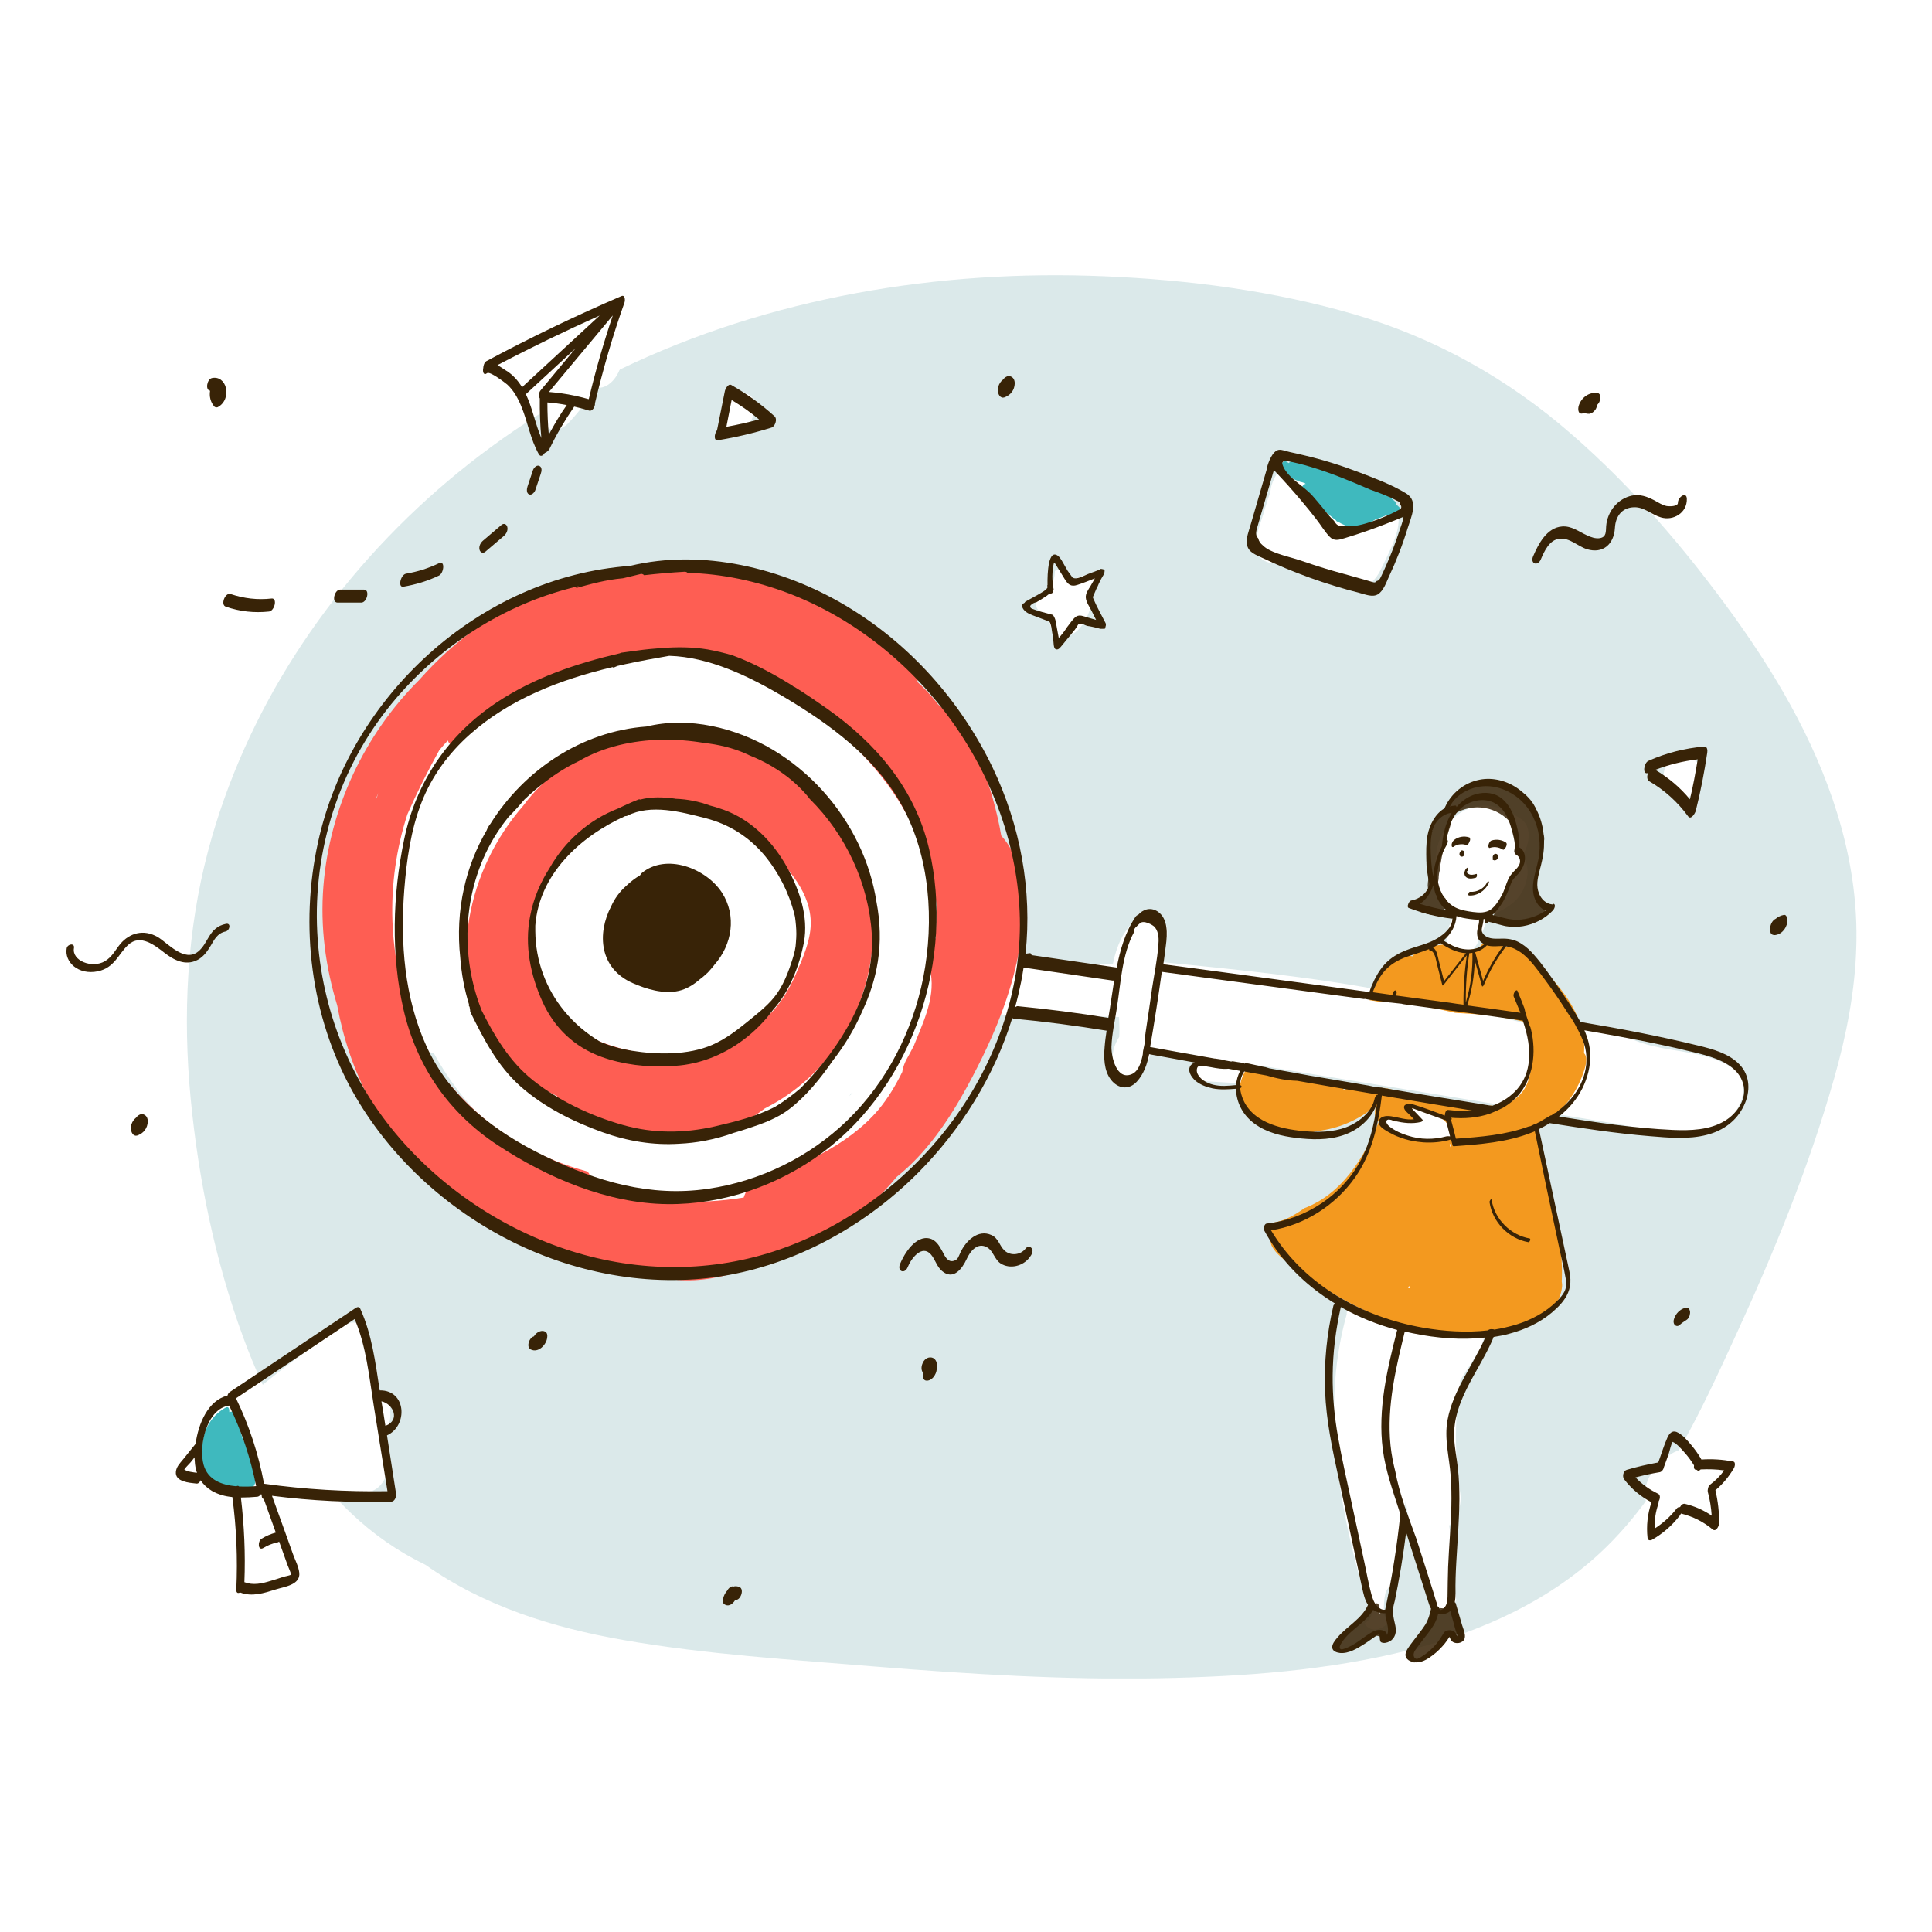 <svg xmlns="http://www.w3.org/2000/svg" width="640" height="640" viewBox="0 0 640 640" fill="none"><rect x="0" y="0" width="640" height="640" fill="#333333" stroke="none"/><g clip-path="url(#clip0)"><rect width="640" height="640" fill="white"></rect><g clip-path="url(#clip1)"><path opacity="0.2" d="M610.042 274.383C603.087 248.904 589.823 225.677 574.497 204.316C558.785 182.505 541.013 161.594 520.665 143.901C499.673 125.564 475.655 112.052 448.868 104.203C422.081 96.353 393.748 92.686 365.866 91.528C311.068 89.212 255.111 98.412 205.465 122.347C161.807 143.386 123.88 176.071 97.736 216.927C84.922 236.937 75.07 258.812 68.953 281.782C61.87 308.547 60.518 336.407 63.158 363.88C65.734 390.646 71.271 417.668 80.544 442.954C88.4 464.379 99.604 485.354 116.281 501.246C123.558 508.195 131.864 513.986 140.944 518.361C160.261 532.065 183.249 539.207 206.431 543.261C233.991 548.086 262.194 549.759 290.076 552.075C321.242 554.584 352.537 556.515 383.832 555.936C411.649 555.421 439.917 553.426 467.026 546.542C490.98 540.43 514.29 529.942 532.127 512.442C552.024 492.947 564.001 466.31 575.463 441.346C587.955 414.13 599.417 386.013 607.595 357.189C611.652 342.905 614.549 328.236 614.936 313.309C615.322 300.183 613.519 287.058 610.042 274.383Z" fill="#4C919A"></path><path d="M575.785 355.13C565.933 347.28 552.669 349.211 541.336 344.578C539.983 343.999 538.824 343.034 538.245 341.812C532.643 341.425 526.976 341.168 521.374 341.039C520.215 341.039 519.185 341.425 518.283 342.133C514.742 341.297 511.136 340.46 507.594 339.56C494.136 336.278 480.678 332.675 467.091 329.844C453.311 327.013 439.403 324.826 425.429 323.089C411.714 321.351 397.934 320 384.154 318.649C384.605 316.912 385.184 315.239 385.828 313.566C387.052 310.349 387.438 305.266 383.768 303.465C378.487 300.891 373.465 306.875 371.404 310.993C370.116 313.63 369.215 316.461 368.635 319.421L334.636 319.357C327.553 319.357 323.11 335.957 331.417 336.085C344.488 336.214 357.56 336.536 370.696 336.922C370.825 339.174 370.889 341.49 370.76 343.484C367.863 347.859 367.283 354.551 372.113 357.189C375.719 359.183 379.389 353.457 380.419 351.077C380.999 349.79 381.385 348.439 381.707 347.152C386.472 347.924 391.237 348.696 395.938 349.468C395.873 349.661 395.809 349.918 395.809 350.111C395.294 353.457 395.873 357.961 399.994 358.218C403.278 358.411 406.498 358.604 409.782 358.797C411.456 358.926 413.324 357.382 414.29 356.288C415.127 355.323 415.899 354.1 416.414 352.814C456.016 359.312 495.617 365.746 535.218 372.244C547.388 374.239 562.134 378.743 572.888 370.25C576.172 367.676 578.104 362.915 577.267 358.797C576.945 357.511 576.429 356.224 575.785 355.13Z" fill="white"></path><path d="M504.502 283.133C506.756 279.53 507.658 273.418 503.408 270.973C499.287 268.528 494.779 266.276 489.821 266.984C483.575 267.82 479.067 272.453 476.878 278.179C474.882 283.39 475.397 289.245 476.814 294.521C477.651 297.61 479.003 301.148 481.45 303.336C481.321 303.658 481.257 303.915 481.128 304.172C479.583 307.389 477.78 312.601 480.935 315.561C483.768 318.263 488.147 315.175 489.499 312.344C490.98 309.255 492.139 306.167 492.976 303.014C493.556 303.079 494.264 302.95 494.972 302.693C497.806 301.534 500.639 299.926 502.699 297.61C505.661 294.264 507.722 287.187 504.18 283.519C504.374 283.39 504.438 283.262 504.502 283.133Z" fill="white"></path><path d="M482.352 364.845C477.072 364.138 471.856 363.687 466.511 363.494C459.428 363.237 454.985 379.901 463.292 380.223C468.572 380.416 473.852 380.866 479.132 381.574C483.06 382.088 486.022 375.976 486.602 373.017C487.246 369.413 486.408 365.424 482.352 364.845Z" fill="white"></path><path d="M490.079 447.136C492.075 443.919 493.749 434.654 487.503 434.719C485.185 434.719 483.125 435.491 481.322 436.713C481.322 434.397 480.549 432.145 478.36 431.308C475.784 430.343 473.466 432.081 471.856 434.204C471.663 434.011 471.405 433.882 471.148 433.689C471.341 433.174 471.534 432.66 471.792 432.145C473.015 429.185 473.466 423.459 469.731 422.044C467.413 421.143 465.288 422.558 463.678 424.424C462.584 423.909 461.296 423.716 459.686 423.974C459.042 424.102 458.398 424.295 457.819 424.553C457.432 424.102 456.853 423.716 456.209 423.459C453.633 422.494 451.122 424.36 449.512 426.612C447.387 428.864 446.292 432.274 446.099 435.169C446.099 435.233 446.099 435.298 446.099 435.426C438.179 463.8 442.622 493.397 450.091 521.514C450.349 522.607 450.864 523.508 451.508 524.151C451.444 524.859 451.379 525.567 451.379 526.275C451.959 526.854 452.41 527.562 452.603 528.334C452.667 528.655 452.796 528.977 452.925 529.299C453.247 529.942 453.569 530.521 453.955 531.1C455.372 533.288 454.341 536.247 452.281 537.599C452.152 537.663 452.023 537.727 451.959 537.792C452.989 539.4 454.792 540.365 456.981 539.529C458.205 539.078 459.171 538.306 460.008 537.341C459.042 536.44 458.398 535.154 458.398 533.803C458.398 531.808 458.462 529.878 458.913 527.883C459.428 525.76 461.36 524.538 463.356 524.473C463.936 515.208 464.708 506.008 465.674 496.807C466.64 504.206 467.799 511.541 469.28 518.876C470.955 519.069 472.436 520.098 472.951 522.221C473.981 526.468 474.754 530.779 476.042 534.961C477.072 535.025 478.167 534.703 479.261 533.867C480.549 532.966 481.644 531.615 482.416 530.071C481.644 524.924 481.322 519.712 481.837 514.5C481.193 511.476 480.549 508.388 480.034 505.364C482.996 502.726 484.284 498.287 483.704 494.491C481.772 482.073 481.837 469.527 483.769 457.173C485.894 453.892 488.019 450.546 490.079 447.136Z" fill="white"></path><path d="M568.251 491.081C568.251 489.601 567.543 487.671 566.32 486.834C566.191 486.577 566.126 486.32 565.998 486.062C565.161 484.454 563.744 483.489 562.134 482.974C561.555 482.202 560.846 481.494 559.88 481.044C556.468 479.371 553.184 481.301 551.187 484.068C547.581 486.191 545.135 490.244 544.941 494.491C544.813 497.386 545.843 500.088 547.968 501.504C548.29 503.241 549.191 504.785 551.252 504.785C555.759 504.785 560.074 504.013 563.229 500.474C563.808 499.831 564.259 499.188 564.774 498.416C566.964 496.743 568.251 493.847 568.251 491.081Z" fill="white"></path><path d="M524.594 355.13C525.109 353.65 526.203 350.24 524.722 348.889V348.824C525.56 337.629 518.09 327.849 510.427 320.45C507.465 317.555 502.7 312.215 498.064 313.823V313.309C498.064 312.601 497.806 311.957 497.42 311.378C497.356 311.314 497.356 311.25 497.291 311.185C497.227 311.25 497.098 311.314 496.969 311.314C496.969 311.314 496.905 311.378 496.841 311.378H496.776C496.647 311.443 496.583 311.507 496.454 311.571C496.197 311.7 495.939 311.829 495.617 311.957C494.844 312.215 494.072 312.022 493.428 311.571C493.235 311.443 493.106 311.25 492.977 311.057C492.784 311.185 492.591 311.378 492.398 311.507C492.14 311.764 491.947 311.957 491.754 312.279C491.11 312.536 490.466 313.244 489.951 313.952C488.405 314.467 486.731 314.724 485.121 314.66C483.511 314.595 481.708 314.209 480.678 312.923C480.549 312.858 480.421 312.794 480.292 312.729C477.008 312.923 473.788 313.437 470.569 314.338C469.667 314.595 468.766 315.496 467.928 316.783C460.91 315.367 455.565 325.018 453.698 331.324C454.728 331.452 455.694 331.646 456.724 331.839C458.849 331.774 460.974 331.839 463.099 332.032C469.023 332.611 474.883 333.962 480.678 335.184C481.129 335.313 481.58 335.377 482.03 335.506C485.25 335.699 488.534 335.892 491.754 336.214C491.947 335.828 492.14 335.377 492.333 334.991C494.007 335.442 495.682 336.085 497.163 336.921C499.996 337.372 502.829 337.951 505.598 338.659C506.371 338.852 506.693 339.817 506.371 340.46C506.242 340.717 506.113 340.975 506.049 341.168C506.177 341.297 506.242 341.49 506.371 341.683C506.435 341.811 506.499 341.94 506.499 342.069C506.95 344.256 507.208 346.444 506.886 348.696C507.465 352.299 507.208 356.03 505.727 359.312C503.859 363.43 499.867 366.003 495.488 366.775C494.909 366.904 494.394 366.582 494.136 366.196C490.723 366.84 486.989 366.325 483.705 365.746C483.318 365.681 482.996 365.617 482.61 365.553C481.064 365.295 479.583 365.102 478.038 364.781C471.792 363.623 465.61 362.078 459.429 360.534C459.171 360.663 458.914 360.856 458.72 361.049C458.785 360.856 458.785 360.599 458.849 360.406C455.372 360.534 451.959 360.213 448.546 359.634C447.194 360.213 445.842 360.792 444.425 361.306C445.262 360.727 446.099 360.02 446.937 359.376C443.009 358.733 439.145 357.832 435.217 357.253C434.573 357.189 433.929 357.124 433.285 356.996C433.157 357.06 432.963 357.06 432.77 357.06C426.46 356.288 420.085 355.644 413.903 354.1C413.581 354.036 413.388 353.843 413.195 353.65C410.426 357.703 409.331 363.687 412.422 367.612C415.513 371.536 421.695 373.531 426.46 374.367C426.782 374.432 427.168 374.496 427.49 374.496C427.619 375.783 428.134 376.877 429.486 376.555C431.74 375.976 433.994 375.333 436.183 374.689C443.331 373.917 450.156 371.022 455.823 366.196C455.179 368.641 455.308 370.957 456.724 371.601C451.83 383.761 444.361 395.6 432.062 400.232C431.998 400.297 431.869 400.361 431.804 400.425C428.907 402.484 425.623 404.35 422.081 404.993C420.729 407.567 420.407 411.106 421.373 412.907C423.24 416.253 427.104 418.505 430.13 420.757C433.736 423.395 437.406 425.968 441.27 428.285C448.675 432.788 456.595 436.584 465.031 439.029C481.129 443.597 499.03 442.697 513.454 433.753C515.836 432.274 517.189 428.992 517.446 426.29C517.511 425.711 517.446 425.003 517.317 424.295C517.382 424.102 517.382 423.909 517.382 423.781C518.026 406.602 511.329 390.324 508.946 373.531C516.416 369.864 521.889 363.108 524.594 355.13ZM466.447 426.612C466.576 426.419 466.641 426.161 466.769 425.968C466.834 426.161 466.898 426.354 466.963 426.547C466.963 426.612 466.963 426.676 466.963 426.74C466.769 426.74 466.641 426.676 466.447 426.612ZM480.421 380.029C480.356 379.643 480.292 379.322 480.227 378.936C480.356 379 480.485 379.129 480.614 379.193C480.549 379.515 480.485 379.772 480.421 380.029ZM479.841 377.263C478.231 377.649 476.557 377.649 474.883 377.456C473.466 377.713 471.921 377.52 470.504 377.327C468.637 377.07 466.705 376.812 464.902 376.298C462.97 375.783 460.974 374.882 459.879 373.145C459.751 373.081 459.622 373.016 459.429 372.952C458.076 372.116 459.3 369.992 460.717 370.829C461.296 371.15 461.876 371.408 462.519 371.601C462.713 371.15 463.163 370.829 463.679 370.893C465.675 371.086 467.606 371.343 469.538 371.601C469.281 370.571 468.444 369.478 467.864 368.834C466.963 367.805 468.122 366.132 469.345 366.904C471.663 368.255 474.303 368.77 476.686 369.992C479.197 371.279 480.549 373.402 480.743 376.233C480.807 376.555 480.356 377.134 479.841 377.263Z" fill="#F3991F"></path><path opacity="0.85" d="M511.65 299.154C509.912 297.288 508.753 295.229 508.109 292.849C509.332 288.152 510.427 283.455 511.457 278.694C511.844 276.957 511.071 275.863 510.169 276.12C510.298 271.037 509.139 266.405 505.082 263.059C504.503 262.609 503.859 262.802 503.279 263.381C501.927 261.579 499.995 260.164 497.42 259.52C491.689 257.976 486.087 260.55 481.515 263.96C480.613 264.668 479.905 265.761 479.583 266.855C477.394 269.043 475.72 271.616 474.625 274.512C473.273 278.05 473.273 281.653 472.629 285.321C472.307 287.251 472.886 288.023 473.723 287.83C473.723 288.087 473.723 288.345 473.723 288.602C473.723 288.666 473.659 288.731 473.659 288.795C473.273 290.211 473.015 291.755 472.951 293.235C472.951 293.685 473.015 294.457 473.273 294.907C472.758 295.551 472.242 296.13 471.598 296.645C470.761 297.352 470.182 298.768 470.053 299.797C469.924 300.441 469.795 301.856 470.633 302.114C472.564 302.821 474.496 303.143 476.557 303.272C477.072 303.272 477.716 302.5 477.909 302.242C478.424 301.599 478.746 300.762 478.939 299.99C479.197 299.025 479.326 297.288 478.038 297.224C477.265 297.159 476.492 297.031 475.72 296.902C476.17 295.937 476.363 294.907 476.042 293.942C475.977 293.749 475.913 293.621 475.784 293.556C476.235 292.784 476.492 291.883 476.557 291.111C476.557 290.532 476.621 290.018 476.685 289.439C476.685 289.31 476.75 289.246 476.75 289.117C476.814 288.795 476.879 288.538 477.007 288.216C477.136 287.83 477.201 287.122 477.136 286.479C477.201 286.093 477.265 285.771 477.329 285.514C477.973 281.46 479.197 277.536 480.42 273.611C480.742 272.453 480.678 271.745 480.356 271.423C480.871 270.844 481.386 270.008 481.708 269.171C481.901 269.364 482.223 269.364 482.674 269.107C489.564 265.568 497.549 267.885 501.798 274.254C501.992 274.512 502.185 274.576 502.378 274.576C502.507 275.284 502.571 276.056 502.7 276.764C502.893 278.887 503.151 281.074 503.73 283.133C503.988 283.97 504.374 284.806 504.567 285.707C504.503 285.835 504.438 285.964 504.374 286.029C503.537 287.444 502.507 288.602 501.219 289.632C500.06 290.532 498.45 293.17 499.158 294.779C497.291 297.095 495.746 299.476 494.973 302.628C494.844 303.207 494.522 305.138 495.488 305.331C499.931 306.424 504.374 306.231 508.688 304.687C510.234 306.296 513.067 300.698 511.65 299.154Z" fill="#382307"></path><path opacity="0.85" d="M461.425 537.341C460.909 536.248 460.523 535.218 460.201 534.06C460.008 533.288 459.364 533.224 458.785 533.481C458.141 533.803 457.497 534.124 456.917 534.51C457.046 533.803 457.11 533.095 456.917 532.323C456.402 529.428 454.019 532.387 453.376 534.639C453.118 534.897 452.86 535.154 452.603 535.411C452.088 535.926 451.508 536.505 450.993 537.02C448.611 538.113 446.421 539.786 444.489 541.459C443.073 542.682 442.171 548.408 444.618 546.671C444.747 547.057 445.005 547.185 445.391 547.057C448.739 546.027 451.251 543.775 454.019 541.781C455.501 541.652 456.982 541.91 458.527 542.682C460.394 543.582 462.004 538.5 461.425 537.341Z" fill="#382307"></path><path opacity="0.85" d="M483.511 537.47C483.447 537.341 483.382 537.212 483.318 537.084V537.019C483.06 535.926 482.867 534.832 482.61 533.738C482.481 533.223 482.094 533.03 481.644 533.03C480.163 532.902 478.682 532.837 477.201 532.709C475.655 532.58 474.045 536.505 474.754 538.113L474.689 538.178C471.598 541.073 468.958 543.84 467.67 548.022C467.22 549.501 467.735 551.625 469.538 550.274C470.439 549.566 480.163 542.36 480.098 542.167C481.129 544.612 484.284 539.207 483.511 537.47Z" fill="#382307"></path><path d="M498.836 279.08C497.484 278.179 495.681 277.921 494.071 278.436C493.556 278.629 493.234 279.273 493.106 279.787C493.041 280.045 492.977 280.366 493.106 280.624C493.17 280.752 493.299 281.01 493.492 280.881C494.136 280.688 494.844 280.559 495.488 280.624C496.325 280.688 497.162 281.01 497.871 281.46C497.999 281.589 498.321 281.331 498.386 281.267C498.579 281.074 498.772 280.752 498.901 280.495C499.094 280.045 499.287 279.401 498.836 279.08Z" fill="#382307"></path><path d="M486.988 277.921C486.988 277.728 486.924 277.471 486.731 277.407C485.057 276.828 483.125 277.149 481.708 278.243C481.257 278.629 480.935 279.208 480.871 279.787C480.871 279.98 480.871 280.302 481 280.495C481.129 280.624 481.322 280.624 481.451 280.559C481.773 280.302 482.095 280.109 482.481 279.98C482.545 279.98 482.545 279.916 482.61 279.916C482.674 279.916 482.803 279.852 482.867 279.852C483.06 279.787 483.254 279.723 483.447 279.723C484.284 279.594 484.928 279.659 485.701 279.916C486.216 280.109 486.602 279.273 486.731 278.951C486.924 278.565 487.053 278.243 486.988 277.921Z" fill="#382307"></path><path d="M485.057 282.232C484.992 281.975 484.735 281.782 484.477 281.717H484.413H484.348H484.284C484.091 281.653 483.962 281.782 483.898 281.91C483.898 281.91 483.898 281.91 483.898 281.975C483.769 282.039 483.704 282.168 483.64 282.296C483.447 282.618 483.382 283.004 483.576 283.39C483.704 283.648 483.962 283.776 484.284 283.776C484.606 283.776 484.863 283.583 484.992 283.326C485.121 282.94 485.185 282.554 485.057 282.232Z" fill="#382307"></path><path d="M496.132 283.198C495.939 282.94 495.552 282.747 495.23 282.876C494.844 282.94 494.651 283.326 494.522 283.648C494.458 283.841 494.458 284.034 494.522 284.227C494.522 284.291 494.457 284.42 494.457 284.484C494.457 284.613 494.393 284.742 494.522 284.806C494.586 284.87 494.651 284.935 494.779 284.935C494.908 284.999 495.101 285.064 495.295 284.999C495.745 284.935 496.067 284.613 496.196 284.227C496.389 283.97 496.389 283.519 496.132 283.198Z" fill="#382307"></path><path d="M493.169 292.012C492.976 291.819 492.719 292.141 492.654 292.269C491.624 294.392 489.242 295.615 486.923 295.422C486.537 295.422 486.151 296.58 486.601 296.644C489.306 296.837 491.882 295.165 493.041 292.784C493.169 292.655 493.363 292.205 493.169 292.012Z" fill="#382307"></path><path d="M506.757 410.269C500.446 409.176 495.102 403.9 494.136 397.53C494.007 396.822 493.363 397.852 493.427 398.238C494.393 404.8 499.738 410.334 506.306 411.492C506.757 411.556 507.143 410.334 506.757 410.269Z" fill="#382307"></path><path d="M318.151 283.519C315.511 268.142 308.299 253.151 297.288 242.02C290.141 234.75 281.319 229.538 271.853 226.128C271.531 223.812 270.758 221.431 269.02 220.016C256.077 209.785 239.721 209.142 223.881 209.142C206.881 209.142 189.045 210.236 173.333 217.506C156.269 225.42 143.262 239.253 136.822 257.076C134.504 263.445 132.894 270.008 131.929 276.764C131.413 276.249 130.77 275.927 129.932 275.799C127.035 275.348 124.845 277.793 123.364 279.981C113.577 294.2 112.933 311.958 113.19 328.622C113.255 331.517 114.8 334.67 117.698 334.541C119.243 337.63 121.497 340.139 124.202 342.133C125.103 344.321 126.97 345.415 129.031 344.964C133.474 347.023 138.561 348.181 143.648 348.76C152.792 365.553 166.765 379.579 184.666 387.493C197.995 393.348 212.934 394.828 227.487 394.828C227.1 398.753 227.873 406.088 232.767 407.246C246.998 410.591 261.1 405.315 270.565 394.249C272.304 392.254 273.721 389.809 274.751 387.3C277.326 386.078 279.838 384.727 282.285 383.118C296.837 373.403 306.303 356.739 312.163 340.654C318.795 322.381 321.5 302.628 318.151 283.519ZM177.003 344.385C176.81 344.192 176.617 343.999 176.359 343.806C176.939 343.549 177.518 343.356 178.034 343.098C177.712 343.42 177.39 343.871 177.003 344.385ZM281.061 363.301C281.383 363.044 281.641 362.658 281.898 362.272C282.542 361.693 282.864 361.886 281.061 363.301Z" fill="white"></path><path d="M288.209 296.645C286.664 288.023 283.122 275.477 274.558 271.23C272.497 268.271 270.179 265.44 267.604 262.93C253.759 249.097 233.862 241.827 214.609 244.079C214.351 243.886 213.965 243.757 213.514 243.821C200.636 245.108 188.53 251.028 179.322 260.035C177.068 262.223 175.072 264.539 173.269 266.984C164.061 277.536 157.75 290.661 155.432 304.366C154.209 311.636 153.951 319.292 155.561 326.563C156.784 332.225 159.553 337.372 162.966 341.94C167.152 352.042 175.136 358.604 184.538 363.108C184.538 364.073 184.795 364.845 185.31 365.36C198.06 376.234 214.931 380.737 231.029 377.52C236.438 377.134 241.267 375.204 245.581 372.244C248.35 370.765 250.926 369.027 253.373 367.162C268.57 359.505 280.353 345.801 285.698 329.458C289.239 318.842 290.205 307.583 288.209 296.645ZM263.483 323.024C261.358 327.785 258.653 332.354 254.918 336.085C247.449 343.549 237.275 347.795 226.908 349.018C215.188 350.369 203.276 347.602 192.715 342.455C189.045 340.653 185.246 338.53 181.897 335.957C182.155 334.67 182.155 333.576 181.833 332.933C175.072 319.421 174.686 302.95 182.155 289.632C189.818 275.927 205.207 268.206 220.533 267.048C224.976 266.727 229.419 266.984 233.733 267.82C241.138 271.295 248.157 276.12 254.146 281.267C261.293 287.444 268.698 296.001 268.57 306.038C268.505 311.765 265.801 317.748 263.483 323.024Z" fill="#FE5E53"></path><path d="M331.674 276.828C330.258 268.657 328.004 260.614 324.913 253.022C321.694 245.044 317.057 238.674 310.682 233.27C310.296 232.755 309.91 232.24 309.459 231.725C307.72 229.602 305.853 227.672 303.857 225.87C304.565 223.747 304.694 221.624 303.599 220.659C296.259 214.225 288.789 207.662 280.032 203.223C275.717 201.035 271.017 200.006 266.638 198.14C264.513 197.239 262.646 195.502 260.392 194.858C259.877 194.73 259.362 194.601 258.847 194.537C257.623 193.829 256.4 193.121 255.176 192.478C245.002 187.009 233.218 183.728 221.757 186.752C220.404 187.073 219.439 188.167 218.666 189.454C215.961 189.583 213.257 189.904 210.552 190.355C210.295 190.29 210.037 190.29 209.78 190.355C209.522 190.419 209.265 190.483 209.007 190.548C208.749 189.647 208.17 189.003 207.011 188.939C201.924 188.617 196.837 190.29 192.072 191.963C191.814 191.834 191.557 191.834 191.17 191.963C190.913 192.092 190.655 192.156 190.333 192.285C184.602 194.472 179.065 197.046 173.72 199.941C173.462 199.813 173.14 199.748 172.754 199.813C168.44 200.778 164.447 202.451 160.906 205.024C160.004 205.668 159.296 206.504 158.717 207.405C151.376 212.552 144.743 218.6 138.884 225.227C120.789 243.242 109.199 267.692 107.138 293.492C106.044 307.132 107.847 320.322 111.71 333.061C113.706 343.999 117.248 354.68 122.721 364.781C126.585 371.987 131.35 378.55 136.952 384.34C141.653 390.839 147.126 396.758 153.887 401.391C170.694 412.972 191.557 416.704 211.261 420.049C224.59 427.448 241.074 423.781 254.532 417.09C255.112 416.768 255.691 416.511 256.271 416.189C272.627 413.615 286.407 402.549 297.031 389.874C306.883 382.024 314.288 371.086 320.277 360.149C330 342.326 338.436 322.381 338.886 301.856C338.951 293.17 337.727 283.391 331.674 276.828ZM124.782 264.346C124.653 264.539 124.524 264.732 124.395 264.925C124.46 264.732 124.524 264.539 124.589 264.41C124.846 263.831 125.104 263.252 125.361 262.673C125.168 263.252 124.975 263.831 124.782 264.346ZM310.167 303.979C310.039 306.231 310.039 308.483 309.974 310.735C309.781 310.928 309.588 311.186 309.395 311.379C307.978 313.244 306.626 316.719 307.463 319.099C310.618 327.914 306.755 336.536 303.406 344.707C303.213 345.222 302.955 345.736 302.762 346.315C301.989 347.86 301.152 349.404 300.315 350.884C299.8 351.849 299.092 353.457 298.899 355.066C296.709 359.505 294.198 363.752 291.043 367.548C280.482 380.03 264.256 386.399 249.445 392.126C248.222 392.64 247.063 394.571 246.355 396.694C231.029 399.203 215.124 398.302 199.992 395.15C198.253 394.764 196.515 394.378 194.841 393.927C195.807 391.289 195.807 388.394 194.132 387.943C180.803 384.34 168.375 377.778 158.073 368.577C153.114 364.138 148.607 359.183 144.743 353.715C142.297 350.24 140.172 346.894 137.467 343.935C137.853 342.584 137.982 341.232 137.66 340.396C128.259 317.877 127.551 292.527 134.956 269.75C138.111 262.544 141.653 255.467 145.516 248.518C146.418 247.424 147.384 246.331 148.349 245.301C148.929 247.038 150.281 247.103 151.762 245.816C155.175 242.856 158.137 239.511 160.777 235.908C172.046 229.023 184.152 223.554 196.901 219.887C210.359 216.026 226.135 212.552 239.98 216.541C248.029 219.115 255.369 224.069 262.002 229.152C271.789 236.744 281.384 244.786 289.497 254.18C300.959 267.434 308.3 283.648 310.425 300.827C310.232 301.856 310.167 302.95 310.167 303.979Z" fill="#FE5E53"></path><path d="M576.236 352.621C572.695 348.953 567.414 347.538 562.649 346.38C549.707 343.227 536.635 340.718 523.499 338.53C523.37 338.337 523.306 338.144 523.177 337.887C520.988 334.026 518.476 330.359 515.965 326.692C513.518 323.153 511.071 319.614 508.238 316.397C506.95 314.917 505.533 313.566 503.859 312.537C502.056 311.379 500.06 310.928 497.935 310.928C495.81 310.928 493.234 311.314 491.56 309.641C490.788 308.869 490.723 308.033 490.981 307.068C491.174 306.167 491.431 305.395 491.431 304.494C491.625 304.494 491.753 304.43 491.947 304.365C491.753 304.945 491.753 305.524 492.204 305.845C492.462 305.974 492.719 305.781 492.977 305.331C492.977 305.331 492.977 305.331 493.041 305.331C493.106 305.331 493.234 305.395 493.299 305.395C493.556 305.459 493.878 305.524 494.136 305.588C494.715 305.717 495.231 305.845 495.81 306.038C496.84 306.296 497.806 306.617 498.837 306.81C500.704 307.132 502.636 307.132 504.503 306.81C508.238 306.167 511.779 304.365 514.419 301.599C514.806 301.148 515.128 300.505 515.063 299.926C514.999 299.476 514.677 299.218 514.291 299.604H514.226C512.101 299.411 510.492 297.803 509.783 295.873C508.817 293.492 509.333 290.983 509.976 288.538C510.685 285.9 511.329 283.262 511.457 280.56C511.586 277.986 511.393 275.477 510.749 272.967C509.59 268.271 506.886 264.153 502.958 261.322C499.287 258.684 494.587 257.397 490.079 258.298C484.992 259.327 480.807 262.737 478.682 267.37C478.617 267.434 478.617 267.627 478.553 267.756C475.462 269.493 473.53 273.289 472.886 276.699C472.371 279.466 472.436 282.361 472.5 285.128C472.629 287.766 472.886 290.339 473.53 292.849C472.886 295.808 470.246 297.867 467.413 298.318C466.769 298.446 465.868 300.441 466.64 300.762C471.212 302.5 475.913 303.722 480.807 304.301C480.935 304.301 481 304.301 481.129 304.237C481.129 307.196 478.424 309.448 476.106 310.864C473.015 312.73 469.409 313.373 466.125 314.66C463.228 315.754 460.588 317.298 458.527 319.614C456.788 321.609 455.501 323.925 454.47 326.37C454.148 327.078 453.891 327.85 453.633 328.622C448.417 327.914 443.202 327.206 437.986 326.499C423.819 324.568 409.718 322.702 395.551 320.772C392.138 320.322 388.79 319.871 385.377 319.421C385.699 317.298 385.957 315.239 386.214 313.116C386.73 309.448 386.987 304.237 383.446 301.921C380.999 300.376 378.616 301.277 377.006 303.079C376.684 303.143 376.362 303.4 376.105 303.786C372.692 308.934 371.082 314.66 369.923 320.515C360.522 319.164 351.121 317.748 341.719 316.397C341.655 315.947 341.462 315.689 341.011 315.754C340.56 315.818 340.109 315.882 339.723 315.947C341.977 294.843 337.985 273.418 328.776 254.18C318.152 232.111 301.217 213.131 280.096 200.585C259.233 188.167 232.703 181.669 208.685 187.459C158.845 191.062 115.895 230.632 105.335 279.08C99.282 306.746 102.888 336.536 116.733 361.435C128.774 382.989 147.77 400.425 169.856 411.428C191.943 422.365 217.378 426.805 241.718 422.301C265.414 417.862 287.308 405.444 304.243 388.394C318.409 374.11 329.42 356.417 335.344 337.179C335.409 337.308 335.538 337.436 335.731 337.436C346.034 338.401 356.336 339.753 366.575 341.425C366.317 343.163 366.06 344.964 365.931 346.701C365.609 350.304 365.673 354.615 367.991 357.639C370.31 360.663 373.915 361.178 376.556 358.347C378.874 355.838 380.033 352.492 380.677 349.211C385.699 350.111 390.786 351.077 395.809 351.977C395.294 352.17 394.843 352.428 394.457 352.878C393.169 354.615 394.585 356.674 395.873 357.897C397.483 359.312 399.608 360.084 401.669 360.535C404.244 361.049 406.82 360.856 409.46 360.663C409.46 361.5 409.524 362.4 409.718 363.237C410.619 367.676 413.388 371.086 417.251 373.338C421.437 375.783 426.395 376.684 431.16 377.134C436.44 377.649 441.978 377.52 446.936 375.268C451.186 373.338 454.535 369.928 456.144 365.617C456.016 366.518 455.887 367.419 455.758 368.255C454.728 374.496 453.054 380.737 449.705 386.206C446.743 391.096 442.622 395.343 437.857 398.56C432.384 402.227 426.138 404.608 419.57 405.315C418.861 405.38 418.411 406.988 418.733 407.503C423.626 416.575 430.774 424.167 439.274 429.893C440.304 430.601 441.399 431.309 442.493 431.952C442.107 432.017 441.785 432.21 441.721 432.467C439.531 441.732 438.565 451.319 438.952 460.905C439.338 470.621 441.334 480.014 443.395 489.472C445.455 499.188 447.58 508.903 449.641 518.618C450.156 520.999 450.671 523.444 451.186 525.825C451.637 527.755 452.023 529.878 453.118 531.551C453.118 531.551 453.118 531.615 453.182 531.615C451.122 536.312 446.164 538.693 443.008 542.489C442.3 543.325 441.141 544.676 441.334 545.899C441.527 547.057 442.88 547.443 443.91 547.572C446.808 547.829 449.705 546.027 452.023 544.548C453.44 543.647 454.792 542.617 456.209 541.652C456.338 541.588 456.595 541.459 456.853 541.331C456.917 541.459 456.982 541.588 456.982 541.652C457.11 542.36 456.982 543.068 457.303 543.776C457.497 544.226 458.463 544.29 458.849 544.226C461.038 543.904 462.391 542.231 462.391 540.044C462.391 537.985 461.296 535.862 461.553 533.867C461.425 533.61 461.36 533.288 461.425 532.966C461.618 532.001 461.811 531.101 462.069 530.2C463.614 522.736 464.837 515.208 465.803 507.616C467.156 511.863 468.508 516.109 469.86 520.356C470.955 523.701 471.985 527.111 473.08 530.457C473.337 531.294 473.595 532.13 474.046 532.902C473.659 534.768 473.144 536.569 472.114 538.242C470.955 540.044 469.538 541.717 468.25 543.454C467.606 544.29 466.962 545.127 466.383 546.027C465.932 546.735 465.481 547.636 465.61 548.472C465.932 550.21 468.057 550.789 469.602 550.66C471.534 550.531 473.208 549.373 474.754 548.215C476.17 547.121 477.458 545.834 478.617 544.419C479.197 543.711 479.712 542.939 480.163 542.167C480.163 542.231 480.163 542.231 480.227 542.296C480.42 542.939 480.678 543.518 481.257 543.904C482.095 544.419 483.254 544.419 484.091 543.969C486.28 542.939 484.863 540.044 484.348 538.371C483.64 535.926 482.932 533.481 482.223 531.101C482.159 530.972 482.095 530.843 481.901 530.779C482.095 529.814 482.159 528.849 482.159 527.884C482.095 524.409 482.223 520.935 482.417 517.525C482.803 510.576 483.382 503.563 483.447 496.614C483.447 493.14 483.318 489.73 482.932 486.255C482.545 482.91 481.837 479.564 481.708 476.218C481.257 464.573 489.242 455.05 493.878 445.013C494.2 444.306 494.522 443.598 494.78 442.89C496.454 442.633 498.193 442.311 499.802 441.861C505.018 440.509 509.976 438.258 514.098 434.783C516.222 432.982 518.347 430.858 519.442 428.22C520.022 426.805 520.279 425.325 520.215 423.781C520.15 422.108 519.7 420.435 519.378 418.827C516.416 405.058 513.518 391.354 510.556 377.585L509.783 374.046C511.007 373.467 512.23 372.759 513.389 372.051C524.4 373.789 535.411 375.461 546.487 376.362C552.733 376.877 559.365 377.52 565.483 375.912C570.763 374.561 575.27 371.344 577.653 366.325C579.906 361.757 579.842 356.352 576.236 352.621ZM493.106 313.309C494.715 313.63 496.325 313.373 497.935 313.373C495.295 316.976 493.041 320.837 491.303 324.954C490.401 321.802 489.564 318.585 488.663 315.432C490.144 315.046 491.496 314.274 492.526 313.18C492.719 313.18 492.912 313.244 493.106 313.309ZM489.628 260.678C494.007 259.842 498.45 261.129 502.056 263.702C505.92 266.469 508.495 270.716 509.526 275.348C510.041 277.793 510.17 280.302 509.912 282.747C509.654 285.321 508.817 287.701 508.302 290.211C507.723 292.784 507.465 295.551 508.56 298.06C509.268 299.604 510.427 301.02 511.973 301.663C509.268 303.529 505.984 304.623 502.636 304.687C500.253 304.752 498.064 304.044 495.746 303.465C495.359 303.336 494.844 303.207 494.393 303.079C495.81 301.856 496.905 300.248 497.871 298.704C499.094 296.645 499.802 294.457 500.704 292.27C501.155 291.111 502.249 290.275 503.022 289.374C503.859 288.409 504.503 287.315 504.889 286.093C505.469 284.163 505.211 281.653 503.215 280.688C503.473 278.951 503.215 277.278 502.893 275.541C502.571 273.997 502.185 272.453 501.67 270.973C500.704 268.206 499.223 265.568 496.712 263.96C494.072 262.287 490.788 262.351 487.954 263.381C485.765 264.217 483.962 265.633 482.481 267.37C482.481 267.048 482.352 266.791 482.03 266.855C481.451 266.919 480.871 266.984 480.292 267.177C482.095 263.638 485.829 261.386 489.628 260.678ZM474.11 277.278C474.367 275.284 474.947 273.289 476.299 271.745C477.523 270.394 479.133 269.429 480.935 269.236C480.871 269.3 480.807 269.364 480.807 269.429C478.811 272.71 477.973 276.506 477.651 280.302C476.106 283.455 474.947 286.929 474.818 290.404C474.367 288.473 474.174 286.479 474.046 284.42C473.917 282.104 473.788 279.659 474.11 277.278ZM470.375 299.411C472.371 298.06 473.852 296.001 474.625 293.685C474.689 293.621 474.689 293.621 474.689 293.556C474.754 293.492 474.818 293.363 474.883 293.235C475.269 296.387 476.686 299.476 479.133 301.535C476.17 301.02 473.208 300.312 470.375 299.411ZM476.428 292.527C475.655 288.602 476.814 284.677 478.553 281.139C478.682 280.946 478.746 280.753 478.875 280.56C479.004 280.302 479.133 280.045 479.261 279.852C479.454 279.466 479.841 278.565 479.454 278.243C479.39 278.179 479.326 278.115 479.197 278.115C479.841 273.032 481.966 268.013 486.924 265.89C489.371 264.861 492.269 264.668 494.715 265.826C497.162 266.984 498.772 269.3 499.738 271.745C500.318 273.096 500.704 274.576 501.09 275.991C501.541 277.793 502.056 279.723 501.67 281.525C501.605 281.846 501.541 282.425 501.863 282.618C501.863 282.812 501.992 283.005 502.121 283.069C503.602 283.777 503.924 285.514 503.086 286.801C502.636 287.573 501.992 288.152 501.348 288.795C500.64 289.567 499.996 290.404 499.545 291.433C498.772 293.235 498.321 295.1 497.356 296.773C496.454 298.382 495.424 300.119 493.943 301.213C492.204 302.5 490.015 302.371 487.954 302.114C486.022 301.856 484.026 301.535 482.288 300.698C479.133 299.154 477.136 295.937 476.428 292.527ZM482.481 303.465C483.898 303.979 485.379 304.237 486.86 304.43C487.89 304.559 488.92 304.687 489.95 304.623C489.95 304.752 489.95 304.88 489.95 305.009C490.015 305.974 489.564 306.939 489.435 307.84C489.242 308.741 489.242 309.77 489.564 310.671C489.95 311.636 490.788 312.344 491.689 312.794C489.95 314.21 487.632 314.724 485.379 314.467C482.738 314.21 480.356 312.987 478.167 311.572C480.614 309.513 482.288 306.682 482.481 303.465ZM485.572 332.096C485.507 326.627 485.894 321.158 486.731 315.754C487.053 315.754 487.439 315.689 487.761 315.625C487.89 321.158 487.182 326.756 485.572 332.096ZM477.136 312.408C479.648 314.081 482.417 315.561 485.507 315.754C485.572 315.754 485.636 315.754 485.636 315.754C483.189 318.842 480.807 321.93 478.36 325.019C477.78 322.702 477.136 320.322 476.557 318.006C476.235 316.783 475.977 314.596 474.689 313.888C475.527 313.437 476.364 312.987 477.136 312.408ZM458.205 322.188C460.266 319.614 463.034 318.006 466.125 316.912C468.508 316.075 471.019 315.368 473.402 314.403C473.402 314.596 473.402 314.789 473.53 314.789C475.398 314.982 475.655 318.07 476.042 319.485C476.621 321.737 477.201 324.054 477.78 326.306C477.845 326.627 478.167 326.37 478.231 326.241C480.807 322.96 483.318 319.743 485.894 316.461C485.121 321.866 484.735 327.335 484.799 332.804C483.254 332.611 481.708 332.418 480.227 332.16C474.303 331.388 468.379 330.552 462.455 329.78C462.455 329.716 462.519 329.651 462.519 329.523C462.648 329.201 462.841 328.3 462.326 328.107C461.811 327.978 461.425 328.815 461.36 329.136C461.296 329.265 461.296 329.458 461.231 329.587C459.042 329.265 456.917 329.008 454.728 328.686C455.629 326.434 456.66 324.182 458.205 322.188ZM314.546 372.63C300.315 391.354 280.611 406.152 258.331 413.873C235.923 421.658 211.647 421.529 189.11 414.387C166.637 407.246 146.224 393.605 131.092 375.526C114.221 355.323 105.142 330.102 104.949 303.786C104.82 276.377 114.608 249.805 132.895 229.409C148.349 212.102 169.083 199.362 191.75 194.151C191.363 194.408 190.977 194.601 190.591 194.858C195.742 193.443 200.893 192.027 206.173 191.577C206.302 191.577 206.431 191.513 206.56 191.513C208.427 191.062 210.295 190.612 212.162 190.162C212.677 190.033 213.063 190.226 213.385 190.548C217.828 190.033 222.272 189.647 226.779 189.389C227.23 189.389 227.552 189.518 227.745 189.775C239.207 190.033 250.733 192.542 261.229 196.531C283.444 205.024 302.504 220.659 316.091 240.025C329.678 259.392 337.856 282.683 337.856 306.424C337.791 330.359 328.905 353.714 314.546 372.63ZM367.154 337.179C357.238 335.571 347.257 334.284 337.212 333.319C336.89 333.254 336.568 333.447 336.246 333.705C337.019 330.938 337.663 328.171 338.242 325.34C338.564 323.732 338.822 322.123 339.079 320.515C348.931 321.93 358.783 323.41 368.571 324.826C368.764 324.826 368.957 324.826 369.086 324.761C368.764 326.885 368.442 328.943 368.12 331.067C367.863 333.061 367.476 335.12 367.154 337.179ZM379.582 341.425C379.518 341.683 379.518 342.005 379.453 342.326C379.453 342.455 379.453 342.584 379.389 342.712C379.324 343.42 379.26 344.192 379.131 345.093C379.26 345.415 379.196 345.801 379.067 346.122C379.067 346.122 379.067 346.122 379.067 346.187C379.067 346.38 379.002 346.508 379.002 346.701C379.002 346.701 379.002 346.701 378.938 346.701C378.874 347.152 378.809 347.602 378.68 348.053C378.616 348.374 378.616 348.696 378.552 349.018H378.616C378.037 352.106 377.071 354.937 374.881 355.838C369.859 357.961 368.12 350.047 368.185 346.766C368.313 342.455 369.344 338.144 369.988 333.833C371.275 325.598 371.662 316.14 375.718 308.676C375.59 308.355 375.59 307.969 375.847 307.647C375.912 307.582 375.976 307.454 376.04 307.389C376.169 307.196 376.298 307.068 376.491 306.939C376.556 306.875 376.62 306.875 376.62 306.81L377.264 306.167C377.393 306.038 377.457 305.974 377.586 305.91C378.68 304.623 381.9 306.36 382.544 307.132C383.961 308.869 383.896 311.314 383.703 313.373C383.317 318.07 382.351 322.767 381.643 327.399C380.999 332.032 380.29 336.729 379.582 341.425ZM389.498 348.374C386.665 347.859 383.832 347.345 380.999 346.83C382.415 338.594 383.703 330.295 384.862 321.93C398.385 323.732 411.971 325.598 425.494 327.399C434.251 328.557 443.008 329.78 451.83 330.938C452.023 330.874 452.217 330.874 452.41 330.938C452.925 331.067 453.44 331.131 453.955 331.195C454.213 331.26 454.47 331.26 454.728 331.324C456.66 331.581 458.591 331.839 460.459 332.096C460.523 332.096 460.523 332.096 460.588 332.096C461.747 332.225 462.97 332.354 464.129 332.482C464.322 332.482 464.515 332.547 464.644 332.611C465.417 332.74 466.125 332.804 466.898 332.933C479.39 334.605 491.947 336.278 504.439 338.08C506.048 342.777 507.079 347.666 506.306 352.621C505.791 356.095 504.246 359.183 501.799 361.628C499.674 363.752 497.098 365.296 494.265 366.325C486.731 365.103 479.197 363.88 471.663 362.658C467.091 361.886 462.455 361.114 457.883 360.342V360.277C456.531 360.213 455.114 360.02 453.762 359.698C453.698 359.698 453.569 359.634 453.504 359.634C448.997 358.862 444.425 358.09 439.918 357.318C435.861 356.674 431.804 355.966 427.812 355.194C425.365 354.744 422.982 354.358 420.535 353.907C420.085 353.779 419.698 353.65 419.248 353.521C418.539 353.393 417.831 353.264 417.123 353.071C415.964 352.814 414.74 352.556 413.581 352.299C413.195 352.235 412.808 352.235 412.486 352.17C412.422 352.235 412.358 352.299 412.293 352.363C412.164 352.299 412.036 352.17 411.907 352.106C410.555 351.913 409.202 351.72 407.85 351.463C407.979 351.527 408.172 351.656 408.301 351.72C407.335 351.527 406.369 351.398 405.468 351.205C405.468 351.141 405.403 351.141 405.403 351.077C404.502 350.948 403.665 350.819 402.763 350.69C402.699 350.69 402.634 350.626 402.57 350.626V350.69C398.32 349.918 393.941 349.146 389.498 348.374ZM409.46 359.441C406.949 359.698 404.309 359.955 401.862 359.312C399.801 358.797 397.354 357.511 396.582 355.387C396.324 354.615 396.388 353.264 397.354 353.071C397.869 352.942 398.642 353.135 399.222 353.2C399.866 353.328 400.509 353.393 401.153 353.521C403.085 353.907 405.017 354.229 406.949 354.036C408.237 354.294 409.524 354.487 410.812 354.744C410.04 356.224 409.589 357.832 409.46 359.441ZM455.307 364.138C454.406 367.998 451.122 370.893 447.709 372.63C443.395 374.818 438.243 375.14 433.478 374.818C425.687 374.303 415.384 372.373 411.843 364.331C411.327 363.108 410.941 361.821 410.812 360.47C411.134 360.342 411.392 360.148 411.263 359.827C411.199 359.634 411.005 359.569 410.812 359.441C410.812 357.832 411.263 356.288 412.164 354.937C414.676 355.387 417.123 355.838 419.634 356.288C422.918 357.253 426.331 357.961 429.679 358.025C438.565 359.569 447.452 361.114 456.402 362.593C456.402 362.658 456.402 362.722 456.402 362.786C456.338 362.722 456.273 362.722 456.144 362.722C455.694 362.851 455.372 363.752 455.307 364.138ZM459.622 541.266C459.557 541.395 459.557 541.524 459.493 541.652C459.428 541.138 459.235 540.623 458.591 540.301C457.368 539.658 455.822 539.915 454.663 540.559C452.088 541.974 449.963 544.033 447.323 545.32C446.679 545.641 446.035 545.963 445.327 546.156C445.069 546.22 444.554 546.478 444.232 546.349C443.008 545.899 444.683 543.84 445.069 543.261C446.55 541.266 448.611 539.722 450.478 538.114C452.152 536.698 453.762 535.154 454.857 533.288C455.629 533.803 456.531 534.189 457.497 534.318C457.947 534.382 458.463 534.446 458.913 534.382C458.913 535.604 459.3 536.827 459.557 538.049C459.815 539.143 459.944 540.301 459.622 541.266ZM458.849 533.224C457.883 533.417 456.917 532.773 456.273 532.13C455.179 531.036 454.663 529.492 454.277 528.077C453.376 524.795 452.796 521.385 452.088 518.104L447.58 497.065C446.099 490.116 444.489 483.167 443.266 476.154C442.043 469.334 441.399 462.449 441.463 455.565C441.527 447.973 442.493 440.381 444.167 432.982C450.027 436.327 456.338 438.837 462.841 440.574C459.557 453.442 456.338 466.825 458.076 480.207C458.978 487.027 461.296 493.59 463.421 500.153C463.55 500.668 463.743 501.182 463.872 501.633C462.777 512.249 461.103 522.736 458.849 533.224ZM482.095 539.722C482.288 540.366 482.674 541.266 482.674 542.038C482.481 541.395 482.223 540.816 481.644 540.43C481 540.044 480.163 539.915 479.454 540.108C478.553 540.301 478.231 540.945 477.78 541.717C476.17 544.483 473.917 546.864 471.212 548.601C470.697 548.923 469.86 549.566 469.216 549.502C468.443 549.437 468.186 548.408 468.315 547.829C468.443 546.993 469.087 546.285 469.538 545.641C470.118 544.869 470.697 544.097 471.212 543.389C472.5 541.717 473.917 540.044 475.011 538.178C475.655 537.084 476.106 535.862 476.428 534.575C477.265 534.768 478.102 534.704 478.875 534.511C479.519 534.318 479.97 534.06 480.42 533.674C480.742 534.832 481.064 535.926 481.386 537.084C481.579 537.921 481.837 538.821 482.095 539.722ZM479.519 470.363C478.36 476.54 480.098 482.652 480.549 488.829C481.064 495.52 480.742 502.212 480.292 508.903C480.098 512.249 479.841 515.594 479.712 519.005C479.583 522.286 479.583 525.567 479.519 528.849C479.519 530.2 479.326 531.744 478.295 532.709C478.102 532.902 477.845 533.095 477.587 533.224C477.458 533.288 477.201 533.288 477.33 533.352C477.072 533.288 476.879 533.031 476.686 532.773C476.686 532.709 476.686 532.645 476.75 532.516C476.492 532.387 476.299 532.194 476.17 532.001C476.042 531.808 475.977 531.551 476.042 531.294C475.591 530.135 475.269 528.849 474.883 527.626C474.367 526.018 473.852 524.345 473.337 522.736C471.985 518.426 470.568 514.115 469.216 509.804C467.993 506.458 466.769 503.113 465.61 499.767C465.417 499.381 465.288 498.93 465.159 498.48C463.936 494.813 462.906 491.145 462.197 487.349C461.875 486.127 461.618 484.904 461.36 483.682C458.785 470.621 461.425 457.302 464.515 444.563C464.773 443.405 465.095 442.247 465.353 441.089C466.254 441.282 467.156 441.475 467.993 441.668C475.784 443.276 484.026 443.984 492.011 443.083C487.954 452.284 481.386 460.391 479.519 470.363ZM516.609 413.808C517.317 417.025 518.09 420.307 518.669 423.588C518.927 425.068 518.927 426.419 518.283 427.77C517.703 428.993 516.738 430.022 515.772 430.987C512.037 434.719 507.272 437.228 502.314 438.772C499.931 439.48 497.484 440.059 495.037 440.445C494.393 440.188 493.17 440.252 492.977 440.702C485.765 441.539 478.36 441.024 471.341 439.802C461.425 438.065 451.701 434.59 443.073 429.379C434.573 424.231 427.168 417.283 421.888 408.918C421.63 408.468 421.308 408.018 421.051 407.567C432.19 405.83 442.365 399.267 448.868 390.067C454.535 382.024 456.595 372.566 457.754 362.915C459.428 363.172 461.038 363.494 462.712 363.752C471.019 365.167 479.326 366.518 487.632 367.869C484.992 368.127 482.352 367.998 479.712 367.676C478.939 367.548 478.617 368.834 478.617 369.542C475.333 368.32 471.985 367.033 468.637 366.003C467.735 365.746 466.769 365.424 465.868 365.81C465.224 366.068 464.966 366.518 465.159 367.162C465.417 367.934 466.125 368.513 466.705 369.027C467.284 369.607 467.799 370.186 468.379 370.765C465.868 371.086 463.485 370.186 460.974 369.8C459.879 369.607 458.591 369.606 457.625 370.186C456.66 370.765 456.402 371.858 457.046 372.759C457.754 373.789 458.978 374.432 460.072 375.075C461.231 375.719 462.391 376.298 463.678 376.748C466.19 377.713 468.83 378.228 471.47 378.421C474.496 378.614 477.523 378.357 480.485 377.52C480.549 377.52 480.614 377.456 480.678 377.456C480.871 378.099 481 378.743 481.193 379.451C481.257 379.644 481.386 379.708 481.579 379.708C490.337 379.065 499.223 378.421 507.465 375.14C507.787 375.011 508.109 374.882 508.431 374.754C511.071 387.75 513.84 400.747 516.609 413.808ZM471.148 370.829C470.375 370.057 469.667 369.22 468.894 368.448C468.572 368.127 468.186 367.741 467.864 367.355C467.799 367.29 467.735 367.162 467.671 367.033C468.25 367.226 468.83 367.483 469.409 367.676C470.44 368.062 471.47 368.448 472.564 368.834C474.689 369.607 476.814 370.379 479.004 371.151C479.454 372.888 479.905 374.689 480.356 376.427C479.97 376.362 479.454 376.362 479.133 376.427C474.883 377.585 470.44 377.52 466.318 376.169C464.193 375.526 462.069 374.561 460.33 373.21C459.815 372.824 458.591 371.472 459.622 370.958C460.201 370.636 461.425 371.215 462.004 371.344C464.837 371.987 467.799 372.373 470.697 371.665C471.083 371.537 471.534 371.215 471.148 370.829ZM515.514 368.513C515.321 368.577 515.128 368.706 514.935 368.77C514.613 369.027 514.226 369.22 513.904 369.478C513.84 369.478 513.776 369.478 513.711 369.478C512.552 370.121 511.457 370.829 510.298 371.472H510.363C510.17 371.601 509.976 371.665 509.719 371.794C509.397 371.987 509.075 372.116 508.753 372.309C508.56 372.373 508.431 372.437 508.238 372.437C507.852 372.63 507.465 372.824 507.079 373.017C506.886 373.081 506.628 373.145 506.435 373.145C498.772 375.976 490.401 376.62 482.288 377.199C481.773 375.14 481.257 373.017 480.678 370.958C480.678 370.958 480.678 370.958 480.742 370.958C481.064 370.636 480.871 370.379 480.549 370.25C484.992 370.636 489.435 370.314 493.556 368.899C495.037 368.32 496.454 367.676 497.871 366.969C499.159 366.196 500.382 365.36 501.477 364.331C507.53 358.797 508.946 350.111 507.465 342.391C507.336 341.683 507.143 340.911 506.95 340.203C506.821 340.074 506.757 339.946 506.692 339.688C506.177 337.887 505.34 336.021 505.018 334.091C504.31 332.16 503.473 330.23 502.7 328.3C502.507 327.785 501.992 328.171 501.799 328.493C501.477 328.943 501.219 329.716 501.477 330.23C502.185 331.967 502.958 333.705 503.666 335.506C497.806 334.67 491.882 333.833 486.022 333.061C487.568 328.236 488.405 323.217 488.534 318.134L490.916 326.627C491.045 327.078 491.496 326.434 491.56 326.241C493.428 321.673 495.875 317.427 498.901 313.502C499.03 313.502 499.159 313.502 499.287 313.566C501.026 313.823 502.636 314.66 504.052 315.689C507.079 318.006 509.268 321.223 511.522 324.182C514.098 327.657 516.609 331.26 518.927 334.927C519.185 335.377 519.506 335.828 519.764 336.214C520.859 337.694 521.76 339.238 522.533 340.911H522.597C523.434 342.519 524.207 344.128 524.787 345.865C525.881 349.404 525.753 353.2 524.593 356.674C523.048 361.371 519.893 365.167 516.029 368.062C515.836 368.255 515.707 368.448 515.514 368.513ZM571.407 371.279C566.32 374.368 559.945 374.561 554.085 374.303C541.464 373.724 528.908 371.858 516.416 369.864C519.635 367.355 522.34 364.202 524.207 360.47C525.881 357.06 526.912 353.2 526.783 349.339C526.718 346.508 525.946 343.806 524.851 341.297C532.707 342.648 540.498 344.063 548.29 345.672C551.638 346.38 554.987 347.087 558.335 347.924C561.168 348.567 564.002 349.211 566.706 350.111C571.214 351.591 576.107 354.1 577.46 359.055C578.812 363.945 575.463 368.834 571.407 371.279Z" fill="#382307"></path><path d="M307.784 281.267C303.148 261.386 290.398 246.395 273.978 234.749C270.565 232.369 267.024 229.924 263.289 227.607C263.096 227.607 262.967 227.543 262.838 227.414C262.516 227.157 262.194 226.9 261.808 226.707C255.755 222.975 249.38 219.565 242.748 217.12C239.979 216.283 237.21 215.64 234.377 215.125C229.29 214.289 224.203 214.289 219.116 214.675C216.411 214.868 213.707 215.125 211.003 215.511C209.264 215.769 207.525 215.962 205.787 216.219C205.658 216.283 205.465 216.348 205.336 216.412C190.912 219.758 176.81 224.519 164.447 232.755C148.284 243.564 137.788 259.134 133.861 278.179C130.061 296.387 129.482 316.268 133.667 334.412C138.046 353.264 148.606 368.641 164.833 379.322C181.253 390.131 201.215 398.688 221.112 398.881C239.528 399.074 257.945 392.704 272.626 381.702C302.697 359.247 316.22 317.555 307.784 281.267ZM305.852 323.796C302.311 341.618 293.747 358.475 280.675 371.15C268.183 383.246 251.763 391.289 234.57 393.798C215.381 396.629 197.609 391.353 180.481 382.989C163.932 374.946 149.186 363.816 141.33 346.701C133.925 330.552 132.573 312.215 133.925 294.714C134.698 284.999 136.05 275.09 139.591 265.954C143.004 257.139 148.606 249.547 155.625 243.306C168.89 231.468 185.825 225.034 202.953 220.98C203.082 221.173 203.34 221.173 203.662 220.98C203.984 220.852 204.241 220.723 204.563 220.594C205.4 220.401 206.302 220.208 207.139 220.015C211.968 218.986 216.798 218.085 221.692 217.249C234.956 217.635 248.221 224.069 259.619 230.824C274.88 239.896 290.076 250.963 298.769 266.855C308.106 283.841 309.523 305.009 305.852 323.796Z" fill="#382307"></path><path d="M290.334 298.704C289.304 292.141 287.308 285.707 284.41 279.659C278.228 266.726 268.247 255.66 255.948 248.325C243.714 241.055 228.195 237.259 214.158 240.669C192.78 242.213 173.655 255.017 162.451 272.903C162.258 273.161 162.129 273.354 161.936 273.611C161.678 273.933 161.421 274.447 161.227 275.026C157.75 281.01 155.174 287.508 153.693 294.264C152.019 301.792 151.633 309.577 152.47 317.234C152.856 322.509 153.822 327.721 155.368 332.74C155.303 332.868 155.303 332.997 155.303 333.126C155.496 333.383 155.625 333.64 155.625 333.962C155.625 334.026 155.625 334.026 155.625 334.091C155.69 334.348 155.754 334.605 155.754 334.863V334.927C155.754 334.991 155.754 335.056 155.754 335.12C160.133 344.063 164.769 353.071 172.367 359.827C180.094 366.711 189.946 371.601 199.605 375.075C207.912 378.035 216.412 379.451 225.105 378.871C227.873 378.743 230.642 378.421 233.411 377.906C236.695 377.263 239.915 376.427 243.07 375.268C244.68 374.818 246.29 374.303 247.835 373.789C252.6 372.244 257.365 370.507 261.357 367.483C266.96 363.237 271.789 357.253 275.974 351.205C279.838 346.251 283.122 340.782 285.633 334.991C288.08 329.78 289.883 324.311 290.785 318.585C291.815 312.151 291.622 305.395 290.334 298.704ZM161.292 277.407C161.292 277.407 161.356 277.407 161.292 277.407C160.712 278.565 160.133 279.659 159.553 280.817C160.133 279.659 160.712 278.501 161.292 277.407ZM265.221 360.47C262.581 362.722 259.812 364.781 256.85 366.583C250.604 369.864 243.392 371.601 236.76 373.145C226.521 375.461 216.347 375.526 206.238 372.631C195.806 369.671 185.117 364.652 176.617 357.897C168.761 351.656 163.803 343.227 159.424 334.477C159.424 334.412 159.424 334.284 159.36 334.219C151.762 314.531 153.693 291.433 165.928 273.997C166.701 272.839 167.602 271.745 168.439 270.651C170.307 268.785 172.045 266.855 173.719 264.861C175.973 262.673 178.356 260.679 180.867 258.813C184.215 256.239 187.821 253.987 191.621 252.186C195.806 249.741 200.313 248.003 205.014 246.845C214.222 244.593 224.01 244.529 233.411 246.138C233.926 246.202 234.441 246.266 235.021 246.331C239.593 246.974 244.165 248.196 248.35 250.255C253.373 252.25 258.009 254.952 262.195 258.427C264.384 260.292 266.509 262.351 268.247 264.668C280.16 276.442 287.758 292.656 288.789 309.384C289.948 328.879 278.357 347.087 265.221 360.47Z" fill="#382307"></path><path d="M260.842 287.508C256.206 279.016 248.994 271.616 239.786 268.271C238.305 267.756 236.759 267.241 235.214 266.855C231.544 265.504 227.68 264.732 223.752 264.603C223.688 264.603 223.559 264.603 223.495 264.539C219.631 264.024 215.768 263.896 212.097 264.861C211.968 264.796 211.711 264.732 211.453 264.861C209.135 265.762 206.881 266.791 204.628 267.885C195.162 271.552 187.113 278.63 182.09 287.508C179 292.334 176.681 297.674 175.587 303.594C173.719 313.245 175.716 323.024 179.708 331.839C183.636 340.525 190.268 346.83 199.283 350.112C206.173 352.621 214.415 353.65 222.207 353.136C224.267 353.071 226.264 352.878 228.26 352.492C237.081 350.884 245.195 346.251 251.505 339.881C253.18 338.209 254.661 336.471 256.077 334.541C261.551 328.365 264.77 320.129 266.316 312.151C267.861 303.658 264.899 294.972 260.842 287.508ZM262.581 317.555C261.164 322.059 259.426 326.692 256.399 330.423C253.823 333.576 250.346 336.214 247.191 338.788C243.714 341.619 240.043 344.321 235.922 346.122C227.938 349.597 217.635 349.404 209.2 348.053C205.658 347.474 202.052 346.509 198.704 345.029C194.325 342.391 190.333 339.045 187.049 335.056C180.803 327.528 177.39 318.199 177.325 308.419C177.325 307.84 177.325 307.197 177.325 306.618C178.549 289.696 192.136 277.085 207.139 270.33C207.268 270.394 207.461 270.33 207.719 270.265C215.574 266.212 225.684 268.979 233.733 271.037C241.46 273.032 248.028 277.15 253.18 283.262C257.88 288.924 261.357 295.744 263.16 302.886C263.225 303.143 263.289 303.465 263.354 303.722C263.611 305.588 263.804 307.518 263.804 309.384C263.804 310.285 263.74 311.121 263.675 312.022C263.611 313.888 263.16 315.754 262.581 317.555Z" fill="#382307"></path><path d="M239.143 295.679C233.927 287.637 220.662 282.49 212.549 289.245C212.355 289.374 212.227 289.632 212.034 289.953C210.359 290.918 208.814 292.141 207.397 293.492C205.272 295.358 203.598 297.674 202.439 300.248C197.738 309.32 198.511 320.772 209.587 325.662C214.094 327.657 219.825 329.394 224.848 328.236C227.423 327.657 229.806 326.177 231.866 324.375C232.768 323.732 233.605 322.96 234.442 322.188C235.15 321.416 235.859 320.643 236.503 319.807C236.567 319.743 236.631 319.678 236.631 319.614C242.556 312.987 244.101 303.336 239.143 295.679Z" fill="#382307"></path><path d="M489.049 289.502C488.147 289.76 487.181 290.017 486.344 289.438C486.151 289.309 486.022 289.181 485.958 289.052C485.893 288.988 485.893 288.988 485.893 288.859V288.795V288.73C485.893 288.73 485.893 288.602 485.893 288.73V288.666C485.958 288.666 485.958 288.602 486.022 288.602C486.28 288.473 486.408 288.087 486.408 287.83C486.408 287.637 486.344 287.315 486.086 287.444C485.507 287.701 485.249 288.409 485.121 288.988C485.056 289.503 485.185 290.082 485.507 290.403C486.344 291.304 487.696 291.047 488.791 290.789C489.049 290.725 489.242 290.403 489.242 290.146C489.242 289.953 489.306 289.438 489.049 289.502Z" fill="#382307"></path><path d="M462.562 169.174C462.31 163.434 455.91 161.219 451.123 160.06C446.638 158.953 442.002 158.5 437.719 156.788C433.335 155.025 428.85 151.35 424.415 155.327C422.752 156.788 420.938 160.161 420.837 162.981C419.578 166.254 418.721 169.829 417.612 173.001C416.151 177.331 414.135 184.078 419.83 186.193C421.644 186.847 423.71 186.746 425.625 186.898C428.094 187.099 430.513 187.401 432.931 187.955C437.517 188.962 441.952 190.472 446.134 192.537C448.15 193.494 450.115 194.803 452.433 193.947C455.507 192.789 456.968 189.667 458.278 186.898C460.345 182.517 463.368 176.978 463.318 172.044C463.267 170.987 463.015 169.98 462.562 169.174Z" fill="white"></path><path d="M463.973 168.62C463.57 168.016 463.066 167.563 462.562 167.16C462.562 166.808 462.461 166.455 462.209 166.203C458.279 162.478 453.34 160.212 448.251 158.449C442.254 156.385 436.207 154.623 430.16 152.76C429.808 152.659 429.455 152.76 429.152 153.012C428.9 152.911 428.598 152.81 428.296 152.76C427.792 152.659 427.288 152.961 426.935 153.414C426.734 153.263 426.532 153.163 426.28 153.012C424.869 152.005 423.509 154.925 424.516 155.982C426.179 157.745 428.296 158.701 430.513 159.507C430.614 159.557 430.715 159.608 430.815 159.658C430.916 159.708 431.017 159.708 431.168 159.708C431.219 159.708 431.319 159.759 431.37 159.759C431.672 159.859 432.025 159.96 432.327 160.111C432.378 160.161 432.428 160.212 432.529 160.312C431.42 160.262 430.412 162.83 431.319 163.535C433.839 165.448 436.358 167.412 438.828 169.325C439.987 170.232 441.246 171.39 442.557 172.346C442.657 172.598 442.809 172.749 443.111 172.799C443.161 172.799 443.161 172.799 443.212 172.799C443.917 173.253 444.673 173.655 445.429 173.958C445.53 174.008 445.58 174.008 445.681 174.008C445.631 174.562 445.883 175.015 446.588 175.015C449.914 174.864 452.937 173.857 455.659 172.044C456.969 171.641 458.279 171.138 459.539 170.534C460.446 170.886 461.302 171.239 462.209 171.591C463.52 171.944 464.628 169.476 463.973 168.62Z" fill="#3FB9BE"></path><path d="M465.787 163.434C461 160.514 455.406 158.449 450.166 156.435C444.219 154.17 438.122 152.256 431.873 150.796C430.412 150.444 428.9 150.091 427.439 149.789C426.381 149.588 424.617 148.832 423.559 149.034C421.493 149.437 420.183 153.112 419.729 154.774C419.679 155.026 419.578 155.328 419.578 155.63C417.814 161.622 416.101 167.613 414.337 173.655C413.732 175.821 412.624 178.338 413.128 180.604C413.632 183.021 416.151 183.826 418.117 184.783C428.447 189.717 439.281 193.594 450.367 196.414C452.181 196.867 454.6 197.925 456.364 196.918C458.329 195.76 459.236 192.89 460.143 190.926C462.562 185.79 464.628 180.453 466.291 175.015C467.45 171.239 470.07 166.002 465.787 163.434ZM425.978 152.659C428.8 153.163 431.621 153.868 434.393 154.723C441.095 156.738 447.596 159.456 453.995 162.226C454.046 162.226 454.096 162.276 454.147 162.276C457.321 163.384 460.446 164.592 463.419 166.204C463.822 166.405 463.923 166.808 463.872 167.211C464.275 167.613 464.376 168.369 463.721 168.721C460.798 170.332 457.674 171.692 454.499 172.749C451.778 173.655 448.704 174.562 445.782 174.31C445.429 174.26 445.076 174.209 444.774 174.159C444.169 174.26 443.564 174.209 443.01 173.857C442.557 173.555 442.204 173.001 441.901 172.497C440.541 171.289 439.432 169.829 438.324 168.419C437.165 167.009 436.006 165.599 434.796 164.24C433.738 163.031 432.428 162.024 431.218 161.017C428.8 159.054 425.826 156.939 424.819 153.817C424.516 153.112 425.323 152.558 425.978 152.659ZM463.62 175.669C462.31 179.798 460.748 183.826 458.984 187.754C458.531 188.811 458.027 189.868 457.523 190.926C457.069 191.883 456.817 192.336 456.061 192.436C455.86 192.789 455.507 193.041 454.953 192.89C450.619 191.58 446.185 190.422 441.801 189.164C437.971 188.056 434.191 186.847 430.412 185.538C427.993 184.733 425.524 184.179 423.156 183.323C421.493 182.719 419.628 181.963 418.318 180.654C417.562 180.05 417.008 179.295 416.806 178.338C415.799 177.381 416.05 176.123 416.504 174.612C416.857 173.353 417.26 172.095 417.613 170.785C419.074 165.75 420.535 160.766 421.997 155.731C425.222 159.104 428.346 162.578 431.319 166.153C432.932 168.066 434.494 169.98 436.006 171.944C437.517 173.857 438.828 176.123 440.49 177.835C441.952 179.345 443.514 178.842 445.378 178.288C447.797 177.583 450.166 176.777 452.534 175.972C456.717 174.511 460.849 172.9 464.93 171.188C464.729 172.85 463.973 174.562 463.62 175.669Z" fill="#382307"></path><path d="M361.681 190.548C360.522 189.454 356.723 191.899 355.242 191.834C353.182 190.29 350.863 187.459 349.447 189.196C349.447 198.268 337.856 198.268 346.227 204.059C348.61 205.732 348.288 212.745 350.863 210.944C350.992 210.879 351.121 210.75 351.185 210.686C357.431 212.102 361.617 202.901 361.939 197.496C362.132 194.472 363.935 192.671 361.681 190.548Z" fill="white"></path><path d="M357.109 206.954C357.238 206.697 357.624 206.568 357.882 206.632C357.946 206.632 357.946 206.632 358.011 206.697C358.204 206.632 358.461 206.632 358.655 206.697C359.105 206.954 359.621 207.147 360.136 207.34C360.715 207.405 361.359 207.533 361.939 207.662C362.776 207.855 363.677 208.048 364.514 208.305C364.772 208.305 365.029 208.305 365.351 208.305C365.609 208.305 365.802 208.241 366.06 208.241C366.124 208.112 366.189 207.919 366.189 207.726C366.189 207.726 366.189 207.726 366.189 207.662C366.382 207.212 366.382 206.761 366.253 206.439C364.901 203.737 363.355 201.099 362.196 198.333C362.132 198.14 362.067 198.011 362.003 197.818C362.389 196.917 362.776 196.016 363.162 195.116C363.484 194.536 363.742 193.957 363.999 193.314C364.257 192.799 364.514 192.285 364.772 191.77C365.094 191.255 365.351 190.74 365.673 190.226C365.738 190.097 365.867 189.775 365.867 189.518C365.931 189.261 365.931 189.003 365.867 188.746C365.48 188.553 365.03 188.489 364.643 188.424C364.579 188.489 364.579 188.553 364.514 188.617C363.162 189.132 361.81 189.647 360.393 190.161C359.17 190.612 356.465 192.285 355.242 191.255C354.727 190.547 354.212 189.84 353.696 189.132C353.31 188.489 352.988 187.845 352.666 187.33C352.087 186.365 351.443 184.95 350.541 184.178C347.257 181.604 346.935 189.775 347 193.829C346.935 193.893 346.935 193.957 346.871 194.022C347.064 194.279 347.064 194.665 346.806 194.923C346.742 194.987 346.678 194.987 346.678 195.051C346.742 195.566 340.432 198.847 339.788 199.233C339.659 199.298 339.466 199.491 339.401 199.684C339.273 199.748 339.079 199.877 338.951 199.941C338.693 200.134 338.5 200.584 338.564 200.906C339.079 202.515 340.56 203.222 342.041 203.801C343.909 204.509 345.776 205.217 347.644 205.925C348.287 206.954 348.352 208.434 348.545 209.528C348.609 209.978 348.738 210.364 348.803 210.815C348.867 211.715 348.996 212.616 349.06 213.581C349.125 214.16 349.253 215.061 349.962 215.125C350.734 215.254 351.314 214.353 351.765 213.839C352.344 213.131 352.924 212.423 353.503 211.715C354.34 210.686 355.242 209.656 356.079 208.563C356.401 208.112 356.787 207.533 357.109 206.954ZM350.734 211.394C350.477 209.978 350.219 208.627 349.962 207.212C349.833 206.375 349.704 205.474 349.382 204.702C349.382 204.702 349.382 204.638 349.318 204.638C349.189 204.316 348.996 203.93 348.738 203.673C346.42 203.029 344.038 202.515 341.784 201.614C341.333 201.421 341.076 200.842 341.462 200.456C341.977 199.941 342.621 199.619 343.329 199.491C344.424 198.847 345.519 198.204 346.549 197.496C346.806 197.367 347 197.174 347.193 196.981C347.579 196.788 348.03 196.66 348.416 196.531C348.674 196.467 348.867 196.081 348.867 195.759C348.996 195.566 349.06 195.244 348.996 195.051C348.738 193.7 348.609 192.349 348.609 190.933C348.609 190.161 348.674 189.389 348.738 188.617C348.803 187.909 348.931 187.202 349.125 186.43C349.189 186.494 349.318 186.494 349.447 186.558C349.833 187.137 350.219 187.781 350.606 188.424C351.314 189.518 351.958 190.676 352.666 191.77C353.761 193.571 354.727 194.472 356.852 193.764C358.848 193.121 360.78 192.349 362.711 191.577C362.196 192.413 361.746 193.314 361.23 194.15C360.522 195.309 359.556 196.595 359.685 198.011C359.814 199.555 361.037 201.164 361.681 202.515C362.132 203.48 362.647 204.381 363.098 205.346C362.132 205.088 361.166 204.767 360.2 204.509C359.041 204.188 357.624 203.48 356.465 204.252C355.306 205.088 354.405 206.632 353.503 207.726C352.731 208.949 351.765 210.171 350.734 211.394Z" fill="#382307"></path><path d="M334.7 124.663C333.735 124.341 332.769 125.049 332.254 125.757C330.837 126.85 330.064 128.974 330.837 130.647C330.966 130.904 331.159 131.226 331.416 131.419C331.932 131.805 332.382 131.805 332.962 131.547C333.863 131.161 334.636 130.647 335.216 129.81C336.246 128.523 336.825 125.371 334.7 124.663Z" fill="#382307"></path><path d="M47.51 369.156C46.544 368.834 45.578 369.542 45.063 370.25C43.647 371.344 42.874 373.467 43.647 375.14C43.775 375.397 43.968 375.719 44.226 375.912C44.741 376.298 45.192 376.298 45.771 376.04C46.673 375.654 47.446 375.14 48.025 374.303C49.055 373.016 49.635 369.864 47.51 369.156Z" fill="#382307"></path><path d="M529.359 130.261C526.525 129.682 523.821 131.676 522.984 134.378C522.662 135.408 522.662 137.402 524.336 136.952C524.98 136.759 525.753 137.145 526.461 137.081C527.427 136.952 528.135 136.244 528.65 135.472C528.843 135.086 529.037 134.572 529.165 134.057C529.487 133.735 529.745 133.349 529.874 132.963C530.131 132.255 530.389 130.454 529.359 130.261Z" fill="#382307"></path><path d="M592.077 304.623C592.012 304.044 591.755 302.886 590.918 303.079C589.887 303.272 588.986 303.722 588.213 304.365C587.247 304.816 586.668 305.91 586.41 307.003V307.068C586.41 307.132 586.41 307.261 586.346 307.325C586.346 307.389 586.346 307.454 586.346 307.518C586.346 307.582 586.346 307.647 586.346 307.711C586.346 308.29 586.41 309.062 586.861 309.448C587.247 309.77 587.891 309.834 588.342 309.706C590.531 309.32 592.27 306.875 592.077 304.623Z" fill="#382307"></path><path d="M310.36 452.155C310.36 451.061 309.78 449.967 308.685 449.71C307.204 449.388 305.981 450.482 305.53 451.833C305.144 452.863 305.144 453.956 305.788 454.793C305.53 455.951 305.723 457.366 307.011 457.366C308.17 457.366 309.136 456.466 309.651 455.565C310.166 454.729 310.424 453.635 310.295 452.67C310.295 452.477 310.295 452.284 310.36 452.155Z" fill="#382307"></path><path d="M341.783 413.551C341.268 412.779 340.302 412.843 339.723 413.615C338.113 415.738 334.764 416.124 332.768 414.258C331.03 412.65 330.772 410.141 328.39 409.111C323.946 407.117 319.954 411.106 318.216 414.773C317.572 416.06 317.443 417.282 315.962 417.668C313.901 418.247 313 416.124 312.163 414.516C311.197 412.779 310.102 410.784 307.977 410.269C303.341 409.111 299.542 415.288 298.125 418.762C297.159 421.207 299.735 422.172 300.701 419.727C301.796 416.961 305.402 412.071 308.428 415.61C309.845 417.282 310.295 419.534 312.034 421.014C315.769 424.231 318.731 420.306 320.212 417.089C321.371 414.516 323.818 411.363 327.037 413.229C329.033 414.387 329.42 417.154 331.416 418.505C334.571 420.564 338.95 419.406 341.075 416.51C341.719 415.738 342.427 414.387 341.783 413.551Z" fill="#382307"></path><path d="M246.482 130.39H245.902C240.364 130.39 236.952 143.386 243.391 143.386H243.97C249.508 143.386 252.921 130.39 246.482 130.39Z" fill="white"></path><path d="M256.592 137.917C252.213 133.928 247.448 130.518 242.297 127.559C241.202 126.915 240.236 128.91 240.107 129.618C239.27 133.928 238.369 138.175 237.532 142.486C236.566 143.772 236.373 146.089 237.854 145.831C243.842 144.866 249.766 143.451 255.562 141.649C256.721 141.327 257.622 138.883 256.592 137.917ZM251.44 138.947C247.834 139.912 244.228 140.748 240.623 141.392C241.202 138.432 241.782 135.472 242.361 132.513C245.581 134.443 248.607 136.566 251.44 138.947Z" fill="#382307"></path><path d="M562.134 252.507C561.168 251.607 560.138 250.706 559.172 249.805C556.854 247.682 553.699 250.127 552.54 252.314C551.703 253.794 550.994 255.596 551.059 257.333C551.123 258.684 551.316 260.228 552.347 261.129C553.312 262.03 554.343 262.93 555.309 263.831C557.627 265.954 560.782 263.509 561.941 261.322C562.778 259.842 563.486 258.041 563.422 256.303C563.358 255.017 563.165 253.472 562.134 252.507Z" fill="white"></path><path d="M564.517 247.296C558.077 247.875 551.896 249.419 546.036 252.057C544.491 252.765 543.976 256.882 545.972 256.046C545.521 257.075 545.521 258.298 546.358 258.813C551.445 261.772 555.759 265.697 559.237 270.458C560.202 271.745 561.619 269.236 561.748 268.592C563.358 262.223 564.581 255.853 565.547 249.355C565.676 248.582 565.611 247.231 564.517 247.296ZM559.816 264.796C556.596 260.871 552.733 257.654 548.354 255.016C552.862 253.279 557.562 252.121 562.392 251.542C561.683 255.982 560.846 260.421 559.816 264.796Z" fill="#382307"></path><path d="M555.823 166.613C555.823 167.835 552.861 167.771 552.153 167.642C550.672 167.385 549.32 166.42 547.967 165.712C545.585 164.49 543.331 163.653 540.627 164.168C535.797 165.197 532.449 169.508 532.063 174.269C531.934 176.071 532.191 177.872 530.002 178.258C528.585 178.516 526.976 177.937 525.752 177.358C523.048 176.135 520.601 174.141 517.445 174.398C512.358 174.784 509.59 180.253 507.851 184.306C506.821 186.751 509.396 187.717 510.427 185.272C511.586 182.569 513.26 178.773 516.673 178.452C520.021 178.13 522.661 180.961 525.688 181.926C531.032 183.534 534.638 180.253 534.96 174.913C535.153 171.117 537.214 168.093 541.399 168.028C544.683 167.964 547.13 170.473 550.157 171.374C554.342 172.661 558.914 169.83 558.785 165.262C558.721 162.624 555.759 164.683 555.823 166.613Z" fill="#382307"></path><path d="M211.71 96.868C211.646 96.096 211.517 95.26 211.26 94.487C210.551 92.429 209.585 90.434 207.01 90.434C204.627 90.498 202.18 92.686 201.214 94.68C201.086 95.002 200.892 95.324 200.764 95.646C200.699 95.71 200.57 95.71 200.442 95.774C199.283 96.225 198.059 96.675 196.9 97.126C194.324 98.091 191.749 99.056 189.173 100.021C184.022 101.951 178.87 103.817 173.719 105.683C169.855 107.098 167.602 112.181 167.602 116.041C167.602 117.007 167.795 118.036 168.117 118.872C168.632 120.867 169.855 122.604 172.109 122.218C174.234 121.896 176.359 121.446 178.484 120.996C177.969 126.851 178.419 132.834 179.643 138.561C180.738 143.643 185.438 143.193 188.4 140.04C191.813 136.373 194.904 132.448 197.673 128.33C198.445 128.524 199.283 128.459 200.12 128.137C203.339 126.915 205.464 123.055 206.044 119.902C206.881 115.205 208.362 111.409 210.938 107.42C212.676 104.846 213.9 99.828 211.71 96.868Z" fill="white"></path><path d="M205.821 98.101C190.623 104.643 175.734 111.799 161.152 119.619C160.484 119.976 160.074 121.101 160.074 121.97C159.817 123.196 160.228 124.525 161.357 123.605C162.281 122.89 167.416 126.876 168.032 127.387C170.086 129.279 171.472 131.732 172.55 134.287C174.809 139.603 175.631 145.43 178.506 150.49C179.071 151.461 179.944 150.899 180.457 150.03C181.022 149.927 181.741 149.212 181.998 148.752C184.359 143.845 187.132 139.194 190.213 134.696C191.856 135.054 193.499 135.514 195.142 136.025C196.22 136.383 197.195 134.696 197.093 133.572C199.763 122.276 202.997 111.083 206.899 100.145C207.105 99.481 207.105 97.539 205.821 98.101ZM172.961 128.307C171.523 125.956 169.726 123.963 167.365 122.583C166.646 122.123 165.722 121.459 164.797 120.947C175.888 115.121 187.183 109.652 198.633 104.541C190.161 112.361 181.741 120.13 173.269 127.95C173.166 128.052 173.064 128.205 172.961 128.307ZM174.193 130.556C174.296 130.505 174.399 130.403 174.501 130.301C179.892 125.343 185.284 120.334 190.675 115.376C186.773 120.027 182.87 124.73 179.02 129.381C178.455 130.096 178.403 131.323 178.814 131.987C178.763 136.383 178.917 140.727 179.328 145.123C177.274 140.37 176.401 135.207 174.193 130.556ZM181.792 143.999C181.484 140.421 181.33 136.894 181.33 133.316C183.487 133.47 185.592 133.776 187.748 134.185C185.54 137.303 183.589 140.625 181.792 143.999ZM195.039 132.243C193.704 131.834 192.369 131.527 191.034 131.221C190.829 131.067 190.623 131.016 190.315 131.067C187.543 130.454 184.719 130.096 181.844 129.841C188.878 121.407 195.912 112.974 202.997 104.49C199.917 113.639 197.247 122.89 195.039 132.243Z" fill="#382307"></path><path d="M178.613 154.324C177.647 153.938 176.681 155.16 176.488 155.933L174.75 161.144C174.492 161.916 174.299 163.332 175.265 163.782C176.231 164.168 177.196 162.946 177.39 162.174L179.128 156.962C179.45 156.126 179.643 154.71 178.613 154.324Z" fill="#382307"></path><path d="M168.053 174.591C167.86 173.691 166.958 173.176 166.121 173.884C164.061 175.621 162.065 177.358 160.004 179.095C159.167 179.803 158.587 180.961 158.845 182.055C159.038 182.956 159.94 183.47 160.777 182.763C162.837 181.025 164.833 179.288 166.894 177.551C167.731 176.843 168.311 175.685 168.053 174.591Z" fill="#382307"></path><path d="M145.451 186.558C141.974 188.231 138.368 189.389 134.505 190.033C132.702 190.354 131.671 194.73 133.667 194.343C137.724 193.636 141.652 192.478 145.387 190.676C146.997 189.968 147.576 185.593 145.451 186.558Z" fill="#382307"></path><path d="M120.531 195.309H112.675C110.808 195.309 109.713 199.619 111.838 199.619H119.694C121.561 199.619 122.656 195.309 120.531 195.309Z" fill="#382307"></path><path d="M89.945 198.268C85.309 198.783 80.865 198.268 76.422 196.788C74.555 196.145 72.945 200.391 74.813 200.97C79.449 202.579 84.214 203.094 89.108 202.579C90.975 202.386 92.005 198.011 89.945 198.268Z" fill="#382307"></path><path d="M128.724 463.732C128.146 462.734 127.148 461.737 125.887 461.789C125.309 461.527 124.783 461.107 124.153 460.949C124.153 460.844 124.153 460.687 124.153 460.581C124.153 457.064 123.522 452.444 121.42 449.136C121.315 446.038 120.895 442.993 119.634 439.948C118.635 437.48 115.903 437.848 114.117 439.003C102.399 446.563 91.207 454.964 80.645 464.099C78.07 466.357 76.284 469.98 77.072 473.445C77.387 474.915 78.333 476.017 79.436 476.49C79.804 478.223 80.277 479.955 80.802 481.635C78.911 483.473 77.65 486.466 77.807 488.776C78.596 500.536 79.962 512.245 81.959 523.848C82.326 526.053 84.428 527.838 86.688 526.841C88.527 526.053 90.366 525.371 92.31 525.056C97.039 524.268 101.085 516.025 97.197 512.297C94.412 509.567 92.31 506.049 92.152 502.059C92.047 499.854 90.996 497.334 88.789 497.229C88.579 495.129 88.369 493.029 88.159 490.928C89.157 490.981 90.208 490.771 91.207 490.613C93.886 491.296 96.566 491.926 99.299 492.504C106.865 494.079 114.537 495.024 122.209 494.131C126.833 493.606 130.038 486.466 127.884 482.423C126.938 480.638 126.097 478.853 125.361 477.015C125.414 476.963 125.519 476.91 125.572 476.858C126.885 475.912 128.094 474.18 128.619 472.657C129.092 471.292 129.46 469.455 129.25 467.827C129.355 466.514 129.407 464.887 128.724 463.732Z" fill="white"></path><path d="M84.902 487.936C83.851 484.629 82.905 481.321 82.064 477.908C81.802 476.858 81.171 476.911 80.593 477.383C79.752 474.233 78.806 471.135 77.703 468.037C77.598 467.775 77.23 467.512 76.915 467.565C76.6 467.617 76.232 467.722 75.969 467.775C76.022 466.935 75.811 465.727 74.813 466.252C69.453 469.14 66.616 475.02 67.089 480.586C66.563 481.321 66.195 482.108 65.985 483.001C65.092 487.254 68.14 491.349 71.765 493.187C75.601 495.129 80.068 494.919 83.693 492.609C84.481 492.084 84.797 490.561 84.429 489.774C84.849 489.301 85.112 488.514 84.902 487.936Z" fill="#3FB9BE"></path><path d="M128.199 475.493C135.188 472.29 134.663 460.529 125.887 460.582C125.835 460.582 125.835 460.582 125.782 460.582C124.364 451.394 123.208 441.996 119.319 433.49C119.056 432.86 118.373 432.913 117.9 433.228L76.074 461.159C75.759 461.369 75.496 461.789 75.391 462.209C75.391 462.262 75.338 462.314 75.338 462.314C68.928 463.89 65.722 471.555 64.777 478.328L64.724 478.38C63.358 480.061 61.992 481.741 60.626 483.473C59.627 484.681 58.419 485.888 58.261 487.569C57.946 490.876 62.727 491.191 65.092 491.454C65.67 491.506 66.195 491.034 66.458 490.351C67.351 491.716 68.612 492.924 70.189 493.869C72.291 495.077 74.603 495.707 76.967 495.917C78.334 506.05 78.754 516.288 78.281 526.526C78.228 527.734 78.859 527.891 79.542 527.524C83.483 529.046 87.476 527.734 91.312 526.526C94.097 525.633 99.562 525.056 99.142 521.013C98.931 518.966 97.775 516.813 97.092 514.923C96.199 512.455 95.358 510.04 94.465 507.572C92.994 503.53 91.575 499.539 90.104 495.497C103.188 497.177 116.429 497.807 129.618 497.439C130.827 497.387 131.352 495.707 131.195 494.762L128.199 475.493ZM61.046 486.781C61.571 485.993 62.622 485.048 63.095 484.471C63.568 483.893 64.041 483.316 64.461 482.738C64.461 483.158 64.461 483.578 64.514 483.946C64.566 485.363 64.829 486.676 65.249 487.884C64.041 487.726 61.992 487.516 61.046 486.781ZM127.779 472.29C127.727 472.29 127.727 472.343 127.674 472.343C127.254 469.612 126.833 466.935 126.36 464.205C130.354 465.097 132.613 470.452 127.779 472.29ZM79.174 492.399C78.964 492.136 78.649 492.136 78.281 492.346C73.499 491.926 68.875 490.299 67.457 485.258C65.722 479.168 68.402 466.62 75.916 465.622C80.067 474.128 83.01 483.053 84.849 492.294C83.063 492.451 81.118 492.504 79.174 492.399ZM91.365 507.677C89.683 508.15 88.159 508.78 86.636 509.725C85.322 510.512 85.375 513.925 87.266 512.77C88.632 511.93 90.156 511.3 91.785 510.985C92.048 510.933 92.258 510.828 92.468 510.67L94.202 515.5L95.253 518.44C95.569 519.333 96.199 520.541 96.462 521.643C95.569 522.011 94.36 522.168 93.624 522.431C92.311 522.851 90.997 523.323 89.631 523.691C86.741 524.583 83.851 525.213 80.961 524.111C81.329 514.713 80.908 505.367 79.805 496.074C81.644 496.074 83.483 495.969 85.269 495.812C85.69 495.759 86.11 495.444 86.373 495.024C86.478 495.024 86.583 495.024 86.688 495.077C86.688 495.182 86.688 495.287 86.688 495.392C86.688 496.179 87.004 496.547 87.371 496.547C88.685 500.222 90.051 503.95 91.365 507.677ZM87.476 491.506C85.637 481.688 82.537 472.185 78.176 463.207L117.48 436.955C121.316 445.881 122.262 455.909 123.786 465.465C125.309 474.968 126.833 484.471 128.357 493.974C114.695 494.184 101.033 493.396 87.476 491.506Z" fill="#382307"></path><path d="M180.545 441.088C179.45 440.574 178.163 441.153 177.39 441.989C177.197 442.182 177.004 442.44 176.875 442.697C176.102 442.826 175.458 443.791 175.265 444.37C174.943 445.206 174.814 446.493 175.78 447.008C178.291 448.295 180.932 445.528 181.253 443.212C181.382 442.375 181.318 441.474 180.545 441.088Z" fill="#382307"></path><path d="M244.937 525.696C244.229 525.439 243.585 525.374 242.941 525.567C242.619 525.374 242.04 525.632 241.782 525.825C241.46 526.082 241.138 526.468 240.945 526.854C240.237 527.626 239.721 528.656 239.528 529.621C239.464 530.136 239.399 531.101 239.915 531.422C240.559 531.808 241.074 531.937 241.782 531.68C242.49 531.422 243.134 530.715 243.521 530.071C243.521 530.071 243.585 530.007 243.585 529.942C245.195 530.393 246.74 526.468 244.937 525.696Z" fill="#382307"></path><path d="M559.815 434.268C559.751 434.075 559.686 433.946 559.622 433.753C559.622 433.753 559.622 433.753 559.622 433.689C559.493 433.496 559.365 433.303 559.107 433.239C559.043 433.239 559.043 433.239 559.043 433.239C558.849 433.174 558.592 433.174 558.334 433.239C556.853 433.56 555.565 434.718 554.921 436.005C554.535 436.713 554.149 437.807 554.599 438.643C554.986 439.287 555.759 439.48 556.338 438.965C557.046 438.322 557.883 437.742 558.721 437.228C559.171 436.97 559.493 436.327 559.686 435.877C559.815 435.426 559.944 434.719 559.815 434.268Z" fill="#382307"></path><path d="M574.111 484.132C570.634 483.489 567.157 483.231 563.615 483.489C562.714 481.88 561.619 480.336 560.395 478.856C559.108 477.312 557.305 475.124 555.373 474.352C553.956 473.773 552.99 474.867 552.411 476.09C551.187 478.792 550.35 481.687 549.32 484.454C545.778 485.097 542.366 485.869 538.888 486.899C537.729 487.22 537.343 489.086 537.987 489.987C540.434 493.204 543.525 495.778 547.066 497.644C545.778 501.504 545.328 505.429 545.778 509.482C545.843 510.319 546.68 510.383 547.259 510.061C550.865 508.002 553.956 505.3 556.468 502.019C556.596 501.826 556.725 501.633 556.854 501.375C560.782 502.34 564.259 504.078 567.35 506.651C568.445 507.552 569.41 505.557 569.475 504.721C569.539 500.989 569.088 497.257 568.251 493.654C570.634 491.66 572.63 489.279 574.24 486.577C574.626 486.127 575.141 484.325 574.111 484.132ZM566.513 491.789C566.062 492.11 565.804 492.754 565.74 493.397C565.676 493.654 565.676 493.976 565.74 494.233C566.448 496.807 566.835 499.445 567.028 502.083C564.323 500.217 561.361 498.93 558.142 498.158C557.498 498.03 556.854 498.544 556.532 499.252C556.146 499.188 555.759 499.316 555.437 499.702C553.377 502.34 550.93 504.528 548.161 506.329C548.032 503.563 548.418 500.925 549.32 498.287C549.449 497.901 549.449 497.579 549.449 497.322C549.964 496.485 550.093 495.199 549.256 494.813C546.422 493.461 543.911 491.66 541.786 489.408C544.426 488.7 547.131 488.121 549.835 487.671C550.543 487.542 551.123 486.641 551.252 485.805C551.316 485.676 551.381 485.612 551.381 485.483C551.896 484.068 552.411 482.717 552.862 481.301C553.119 480.593 553.506 478.534 554.085 477.634C555.566 478.277 557.111 480.143 558.077 481.237C559.236 482.524 560.267 483.939 561.168 485.419C561.039 486.255 561.233 486.963 562.005 486.899C562.005 486.899 562.005 486.899 562.07 486.899C562.456 487.349 562.971 487.22 563.358 486.77C565.998 486.641 568.573 486.706 571.149 487.092C569.861 488.893 568.316 490.437 566.513 491.789Z" fill="#382307"></path><path d="M74.815 306.043C69.094 307.258 69.147 312.361 65.671 315.196C61.072 318.963 55.458 312.28 52.249 310.417C47.544 307.663 42.891 309.121 39.897 312.645C38.293 314.548 37.17 317.019 34.71 318.436C30.432 320.907 23.748 318.234 24.496 314.062C24.817 312.28 22.357 312.685 22.09 314.143C21.288 318.679 25.94 323.094 32.41 321.757C37.972 320.583 39.202 316.006 42.464 313.009C46.528 309.202 51.501 313.333 54.549 315.682C57.49 317.95 61.393 320.137 65.511 317.95C67.596 316.816 68.773 314.953 69.842 313.212C70.965 311.349 71.928 309.161 74.762 308.554C76.152 308.23 76.633 305.638 74.815 306.043Z" fill="#382307"></path><path d="M74.812 128.395C74.233 126.207 72.494 124.728 70.176 125.242C68.566 125.628 67.922 129.231 69.597 129.424C69.275 131.29 69.725 133.22 71.013 134.7C71.271 134.958 71.85 135.022 72.108 134.893C74.49 133.671 75.456 130.84 74.812 128.395Z" fill="#382307"></path></g></g><defs><clipPath id="clip0"><rect width="640" height="640" fill="white"></rect></clipPath><clipPath id="clip1"><rect width="604" height="472" fill="white" transform="translate(11 84)"></rect></clipPath></defs></svg>